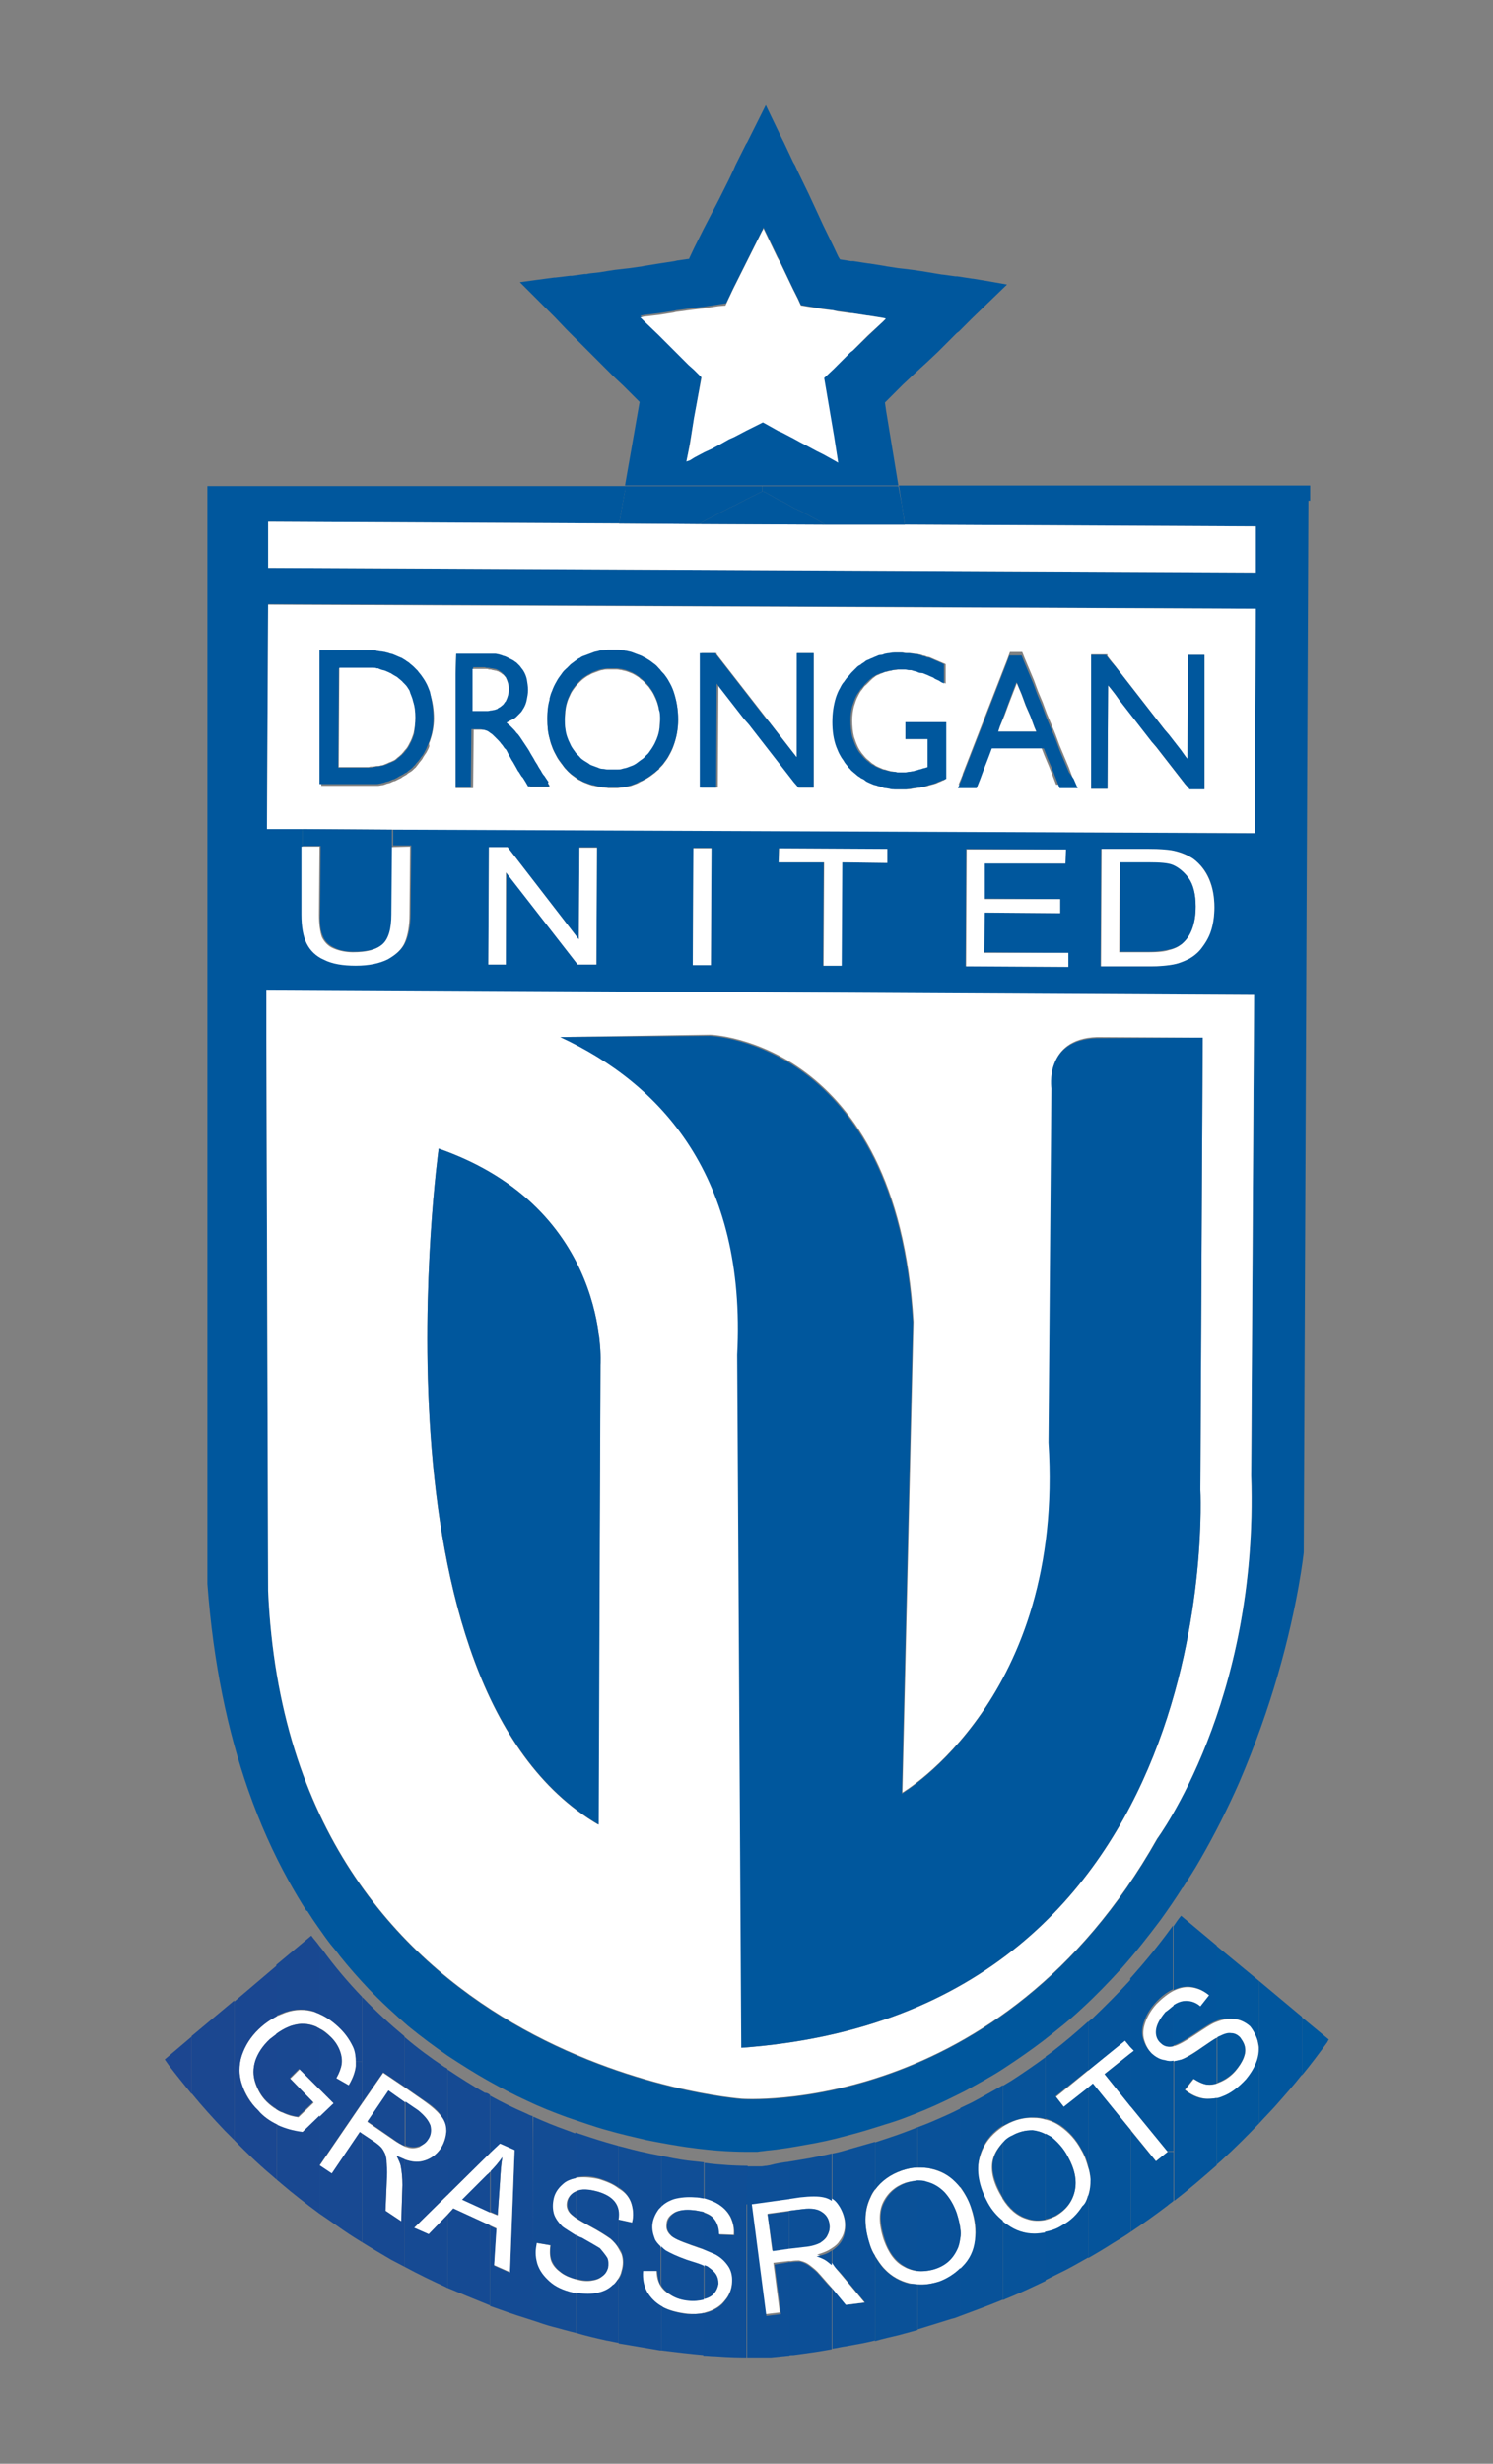 <?xml version="1.0" encoding="utf-8"?>
<!-- Generator: Adobe Illustrator 26.0.3, SVG Export Plug-In . SVG Version: 6.00 Build 0)  -->
<svg version="1.1" id="Layer_1" xmlns="http://www.w3.org/2000/svg" xmlns:xlink="http://www.w3.org/1999/xlink" x="0px" y="0px"
	 viewBox="0 0 255.6 421.7" style="enable-background:new 0 0 255.6 421.7;" xml:space="preserve">
<rect x="0" y="0" width="255.6" height="421.7" fill="#808080" stroke="none"/>
<style type="text/css">
	.st0{fill:#00579D;}
	.st1{fill:#01569D;}
	.st2{fill:#02569C;}
	.st3{fill:#FFFFFF;}
	.st4{fill:#03559C;}
	.st5{fill:#04549B;}
	.st6{fill:#05549B;}
	.st7{fill:#06539A;}
	.st8{fill:#07539A;}
	.st9{fill:#085299;}
	.st10{fill:#095199;}
	.st11{fill:#0A5198;}
	.st12{fill:#0B5098;}
	.st13{fill:#0C4F97;}
	.st14{fill:#0D4F97;}
	.st15{fill:#0F4E96;}
	.st16{fill:#104E96;}
	.st17{fill:#114D95;}
	.st18{fill:#124C95;}
	.st19{fill:#134C94;}
	.st20{fill:#144B94;}
	.st21{fill:#154A93;}
	.st22{fill:#164A93;}
	.st23{fill:#174992;}
	.st24{fill:#184992;}
	.st25{fill:#194891;}
	.st26{fill:#1A4791;}
	.st27{fill:#1B4790;}
	.st28{fill:#1C4690;}
</style>
<g>
	<g id="XMLID_00000026148245987524055490000000879947716061231527_">
		<g>
			<path class="st0" d="M227.5,349.1c-0.1,0.1-0.2,0.3-0.3,0.5c-1.4,1.9-2.8,3.8-4.3,5.6v-9.9L227.5,349.1z"/>
			<path class="st0" d="M224,85.7l-0.8,180c0,0-0.9,8.8-4.5,21.2c-1.6,5.5-3.8,11.8-6.6,18.3c-1.9,4.3-4.1,8.7-6.7,13.2
				c-0.9,1.6-1.9,3.1-2.9,4.7l-1.1-1l-1.2,1.9c-1,1.5-1.9,2.8-2.7,4c-2.1,2.8-4.3,5.6-6.6,8.1c-2.1,2.3-4.3,4.6-6.6,6.7
				c-2.1,1.9-4.3,3.8-6.6,5.5c-2.1,1.6-4.4,3.2-6.6,4.6c-2.1,1.3-4.3,2.6-6.6,3.8c-2.2,1.1-4.4,2.2-6.6,3.1
				c-2.2,0.9-4.4,1.7-6.6,2.5c-2.2,0.7-4.4,1.4-6.6,2c-2.1,0.5-4.3,1-6.6,1.5c-2.1,0.4-4.3,0.7-6.6,1l-0.6,0.1
				c-0.2,0-0.5,0.1-0.7,0.1l-2.2,0c0,0-1.1,0-2.9-0.1c-1.4-0.1-3.7-0.3-6.6-0.7c-2.2-0.3-4.4-0.7-6.7-1.2c-2.2-0.5-4.5-1-6.7-1.7
				c-2.2-0.6-4.4-1.4-6.7-2.2c-2.3-0.9-4.5-1.8-6.7-2.7c-2.2-1-4.5-2.1-6.7-3.4c-2.3-1.3-4.5-2.6-6.7-4.1c-2.3-1.6-4.6-3.3-6.7-5
				c-2.3-1.9-4.5-4-6.7-6.2c-2.4-2.5-4.6-5.1-6.7-7.9c-0.9-1.2-1.9-2.6-2.9-4.1l-1.2-1.9l-1.6,1.3c-1.1-1.7-2.1-3.4-3.1-5.2
				c-2.6-4.7-4.9-9.8-6.9-15.5c-3.5-10-6-21.7-7-35.3c0,0,0-0.1,0-0.1v0v-1V83.2h0.8H41h6.8h6.8h6.8h6.8h6.8h6.8h6.8h6.8h6.8h5.1
				L107,84l-0.4,2.2l-0.6,3.4l-60.1-0.3l0,7.9L215,98l0-7.9l-60.1-0.3l-0.1-0.8l-0.4-2.6l-0.5-3.2l0-0.1h2.4h6.8h6.8h6.8h6.8h6.8
				h6.8h6.8h6.8h6.8h6.8h0V84V85.7z M214.8,142.6l0.2-38.4l-169.1-0.8l-0.2,38.4l6.1,0l0,2.9l0,11.6c0,2.1,0.3,3.8,0.9,5
				s1.6,2.2,3,2.8c1.4,0.7,3.2,1,5.4,1c2.3,0,4.1-0.4,5.5-1.1c1.4-0.7,2.4-1.7,2.9-2.9c0.5-1.2,0.8-2.8,0.8-4.8l0.1-11.6l-3.1,0
				l0-2.9L214.8,142.6z M214.2,252.6l0.5-82.3l-169.1-0.8v0.5l0,4.8l0,3.3l0.3,94.3c3.6,81.3,81.1,86.9,81.1,86.9
				c0,0,44.2,3.2,71.1-44.5C198.1,314.6,215.5,291.4,214.2,252.6z M207.9,155.2c0-1.8-0.3-3.4-0.9-4.8c-0.6-1.4-1.5-2.5-2.8-3.4
				c-0.9-0.7-2.1-1.2-3.4-1.4c-1-0.2-2.4-0.3-4.2-0.3l-8.1,0l-0.1,20.1l8.5,0c1.4,0,2.7-0.1,3.8-0.3c1.1-0.2,2-0.6,2.8-1
				c0.8-0.4,1.5-1,2.1-1.8c0.7-0.8,1.2-1.7,1.6-2.9C207.7,158.1,207.9,156.8,207.9,155.2z M182.9,165.5l0-2.4l-14.4-0.1l0-6.8
				l13,0.1l0-2.4l-13-0.1l0-6.1l13.9,0.1l0-2.4l-17-0.1l-0.1,20.1L182.9,165.5z M151.9,147.7l0-2.4l-18.6-0.1l0,2.4l7.7,0l-0.1,17.7
				l3.1,0l0.1-17.7L151.9,147.7z M121.7,165.2l0.1-20.1l-3.1,0l-0.1,20.1L121.7,165.2z M102.1,165.1l0.1-20.1l-3,0l-0.1,15.8
				L86.9,145l-3.2,0l-0.1,20.1l3,0l0.1-15.8l12.2,15.8L102.1,165.1z"/>
			<path class="st1" d="M222.9,345.2v9.9c-1.5,1.9-3.1,3.7-4.6,5.4c-0.9,1-1.8,1.9-2.7,2.9v-12.7v-11.6L222.9,345.2z"/>
			<path class="st2" d="M215.6,350.7v12.7c-2.1,2.2-4.2,4.3-6.4,6.3c-0.3,0.3-0.6,0.5-0.9,0.8v-11.5c0.5-0.1,0.9-0.2,1.4-0.5
				c1.2-0.5,2.3-1.5,3.5-2.7c0.9-1,1.6-2.1,1.9-3.3c0.2-0.7,0.3-1.3,0.3-1.9H215.6z"/>
			<path class="st2" d="M215.6,339.1v11.6h-0.1c0-0.5-0.1-0.9-0.2-1.4c-0.3-1-0.8-1.9-1.6-2.6c-0.8-0.7-1.6-1.1-2.6-1.2
				c-0.9-0.1-1.8,0-2.9,0.4V333L215.6,339.1z"/>
			<path class="st3" d="M215.3,349.3c0.1,0.5,0.2,0.9,0.2,1.4c0,0.6-0.1,1.3-0.3,1.9c-0.4,1.2-1,2.2-1.9,3.3
				c-1.2,1.3-2.4,2.2-3.5,2.7c-0.5,0.2-0.9,0.4-1.4,0.5c-0.7,0.1-1.4,0.2-2.2,0.1c-1.2-0.2-2.3-0.7-3.3-1.5l1.5-1.9
				c0.8,0.6,1.6,0.9,2.3,1c0.5,0.1,1.1,0,1.7-0.2c0.2-0.1,0.5-0.2,0.7-0.3c0.9-0.4,1.7-1,2.4-1.8c0.6-0.7,1.1-1.5,1.4-2.2
				c0.3-0.8,0.4-1.4,0.2-2c-0.1-0.6-0.4-1.1-0.9-1.5c-0.4-0.4-1-0.6-1.5-0.7c-0.6,0-1.2,0.1-2,0.5c-0.1,0.1-0.2,0.1-0.4,0.2
				c-0.6,0.3-1.4,0.9-2.6,1.7c-1.5,1-2.6,1.7-3.4,2c-0.5,0.2-0.9,0.3-1.3,0.3c-0.5,0.1-1,0.1-1.4,0c-0.8-0.1-1.6-0.5-2.2-1.1
				c-0.7-0.6-1.2-1.5-1.5-2.5s-0.2-2,0.2-3.1c0.4-1.1,1-2.1,1.9-3.1c1-1,2-1.8,3-2.3c0,0,0,0,0,0c1.1-0.5,2.1-0.7,3.2-0.5
				c1.1,0.2,2,0.6,2.9,1.4l-1.5,1.9c-1-0.7-2-1-2.9-0.9c-0.6,0.1-1.1,0.3-1.7,0.7c-0.4,0.3-0.9,0.7-1.3,1.1c-1,1.1-1.6,2.2-1.6,3.1
				c-0.1,0.9,0.2,1.6,0.8,2.2c0.5,0.5,1.1,0.7,1.8,0.6c0.1,0,0.2-0.1,0.4-0.1c0.7-0.2,1.8-0.8,3.3-1.8c1.8-1.2,3-2,3.8-2.3
				c0.1,0,0.2-0.1,0.3-0.1c1-0.4,2-0.5,2.9-0.4c0.9,0.1,1.8,0.5,2.6,1.2C214.5,347.4,215,348.3,215.3,349.3z"/>
			<polygon class="st3" points="215,90.1 215,98 45.9,97.2 45.9,89.3 106,89.6 119.7,89.7 141.3,89.8 154.9,89.8 			"/>
			<path class="st3" d="M215,104.2l-0.2,38.4L67.1,142l-15.3-0.1l-6.1,0l0.2-38.4L215,104.2z M206.2,135.1v-22.9v-0.1h-0.7h-0.7
				h-0.7h-0.7v0.1h0l-0.1,17.8l-0.4-0.6l-0.7-0.9l-0.7-0.9l-0.7-0.9l-0.7-0.9l-0.7-0.9l-0.7-0.9l-0.7-0.9l-0.7-0.9l-0.7-0.9
				l-0.7-0.9l-0.7-0.9l-0.7-0.9l-0.7-0.9l-0.7-0.9l-0.7-0.9l-0.7-0.9l-0.7-0.9l-0.7-0.9l-0.7-0.9V112h-0.7H188h-0.7h-0.4h-0.1V135
				l0.7,0h0.7h0.7l0.7,0l0.1-17.7l0.5,0.6l0.7,0.9l0.7,0.9l0.7,0.9l0.7,0.9l0.7,0.9l0.7,0.9l0.7,0.9l0.7,0.9l0.7,0.9l0.7,0.9
				l0.7,0.9l0.7,0.9l0.7,0.9l0.7,0.9l0.7,0.9l0.7,0.9l0.7,0.9l0.7,0.9l0.7,0.8h0.1v0h0.7h0.7h0.7h0.4L206.2,135.1L206.2,135.1z
				 M184.4,134.9l-0.7-1.6l-0.7-1.9l-0.8-1.9l-0.8-1.9l-0.7-1.9L180,124l-0.8-1.9l-0.7-1.9l-0.8-1.9l-0.7-1.9l-0.8-1.9l-0.8-1.9
				l-0.4-1h-0.4v0h-0.7h-0.7h-0.3l-0.4,1.1l-0.7,1.8l-0.7,1.8l-0.7,1.8l-0.7,1.8l-0.7,1.8l-0.7,1.8l-0.7,1.8l-0.7,1.8l-0.7,1.8
				l-0.7,1.8l-0.7,1.8l0,0.1l-0.7,1.7h0.7h0l0.7,0h0.7h0.7h0.1l0.6-1.5l0.7-1.9l0.7-1.8l0.6-1.6h0.1h0.7h0.7l0.7,0h0.7h0.7l0.7,0
				h0.7h0.7l0.7,0h0.7h0.7l0.7,0h0l0.7,1.8l0.8,1.9l0.7,1.8l0.5,1.3h0.2v0h0.7h0.7h0.7L184.4,134.9L184.4,134.9z M161.9,133.3l0-9.7
				h-0.7l-0.7,0H160h-0.7l-0.7,0h-0.7h-0.7l-0.7,0h-0.7h-0.7H155l0,2.9h0.2h0.7h0.7l0.7,0h0.7h0.7h0.4l0,4.8l-0.3,0.1c0,0,0,0,0,0
				c-0.2,0.1-0.5,0.1-0.7,0.2c-0.2,0.1-0.5,0.1-0.7,0.2c-0.2,0.1-0.5,0.1-0.7,0.2c-0.2,0.1-0.5,0.1-0.7,0.1c-0.2,0-0.5,0.1-0.7,0.1
				c-0.2,0-0.5,0-0.7,0c-0.1,0-0.1,0-0.2,0c-0.2,0-0.3,0-0.5,0c-0.2,0-0.4,0-0.7-0.1c-0.2,0-0.5-0.1-0.7-0.1
				c-0.2-0.1-0.5-0.1-0.7-0.2c-0.2-0.1-0.5-0.1-0.7-0.2c-0.2-0.1-0.5-0.2-0.7-0.3c-0.2-0.1-0.5-0.2-0.7-0.4
				c-0.2-0.1-0.5-0.3-0.7-0.5c-0.2-0.2-0.5-0.4-0.7-0.6c0,0-0.1-0.1-0.1-0.1c-0.2-0.2-0.4-0.5-0.6-0.7c-0.3-0.4-0.5-0.7-0.7-1.1
				c-0.3-0.6-0.5-1.2-0.7-1.8c-0.2-0.8-0.3-1.8-0.3-2.8c0-0.8,0.1-1.6,0.3-2.4c0.2-0.6,0.4-1.3,0.7-1.8c0.2-0.4,0.4-0.8,0.7-1.1
				c0.2-0.3,0.4-0.6,0.7-0.8c0,0,0.1-0.1,0.1-0.1c0.2-0.2,0.4-0.4,0.6-0.6c0.2-0.2,0.4-0.4,0.7-0.6c0.2-0.2,0.4-0.3,0.7-0.4
				c0.2-0.1,0.4-0.2,0.7-0.3c0.2-0.1,0.4-0.2,0.7-0.2c0.2-0.1,0.4-0.1,0.7-0.2c0.2-0.1,0.4-0.1,0.7-0.1s0.4-0.1,0.7-0.1
				c0.1,0,0.3,0,0.4,0c0.1,0,0.2,0,0.2,0c0.2,0,0.5,0,0.7,0c0.2,0,0.5,0.1,0.7,0.1c0.2,0,0.4,0.1,0.7,0.1c0.2,0,0.4,0.1,0.7,0.2
				c0.2,0.1,0.4,0.1,0.7,0.2s0.4,0.2,0.7,0.2c0.2,0.1,0.5,0.2,0.7,0.3c0.2,0.1,0.5,0.2,0.7,0.3c0.2,0.1,0.4,0.2,0.7,0.4
				s0.4,0.3,0.7,0.4c0.1,0.1,0.2,0.1,0.4,0.2l0-3.3c-0.1-0.1-0.2-0.1-0.4-0.2c-0.2-0.1-0.5-0.2-0.7-0.3c-0.2-0.1-0.5-0.2-0.7-0.3
				c-0.2-0.1-0.5-0.2-0.7-0.3c-0.2-0.1-0.5-0.2-0.7-0.2c-0.2-0.1-0.5-0.2-0.7-0.2c-0.1,0-0.1-0.1-0.2-0.1c-0.1,0-0.3-0.1-0.5-0.1
				c-0.2-0.1-0.4-0.1-0.7-0.1c-0.2,0-0.4-0.1-0.7-0.1c-0.2,0-0.4,0-0.7,0c-0.2,0-0.4-0.1-0.7-0.1c-0.1,0-0.1,0-0.1,0h0h0h0h0h0h0
				c-0.2,0-0.3,0-0.5,0c-0.2,0-0.5,0-0.7,0c-0.2,0-0.4,0.1-0.7,0.1c-0.2,0-0.4,0.1-0.7,0.1c-0.2,0.1-0.4,0.1-0.7,0.2
				s-0.4,0.1-0.7,0.2c-0.2,0.1-0.5,0.2-0.7,0.3c-0.2,0.1-0.5,0.2-0.7,0.3c-0.2,0.1-0.4,0.3-0.7,0.4c-0.2,0.1-0.4,0.3-0.7,0.5
				c-0.2,0.2-0.5,0.3-0.7,0.5c-0.2,0.2-0.4,0.4-0.7,0.7c0,0-0.1,0.1-0.1,0.1c-0.2,0.2-0.4,0.4-0.6,0.7c-0.2,0.3-0.5,0.6-0.7,0.9
				c-0.2,0.4-0.5,0.8-0.7,1.1c-0.3,0.5-0.5,1.1-0.7,1.6c-0.4,1.3-0.6,2.7-0.6,4.2c0,0,0,0,0,0c0,1.6,0.2,3,0.7,4.3
				c0.2,0.5,0.4,1,0.7,1.5c0.2,0.4,0.4,0.8,0.7,1.1c0.2,0.3,0.4,0.6,0.7,0.9c0.1,0.1,0.2,0.2,0.3,0.3c0.1,0.1,0.3,0.3,0.4,0.4
				c0.2,0.2,0.4,0.4,0.7,0.6c0.2,0.2,0.4,0.4,0.7,0.5c0.2,0.1,0.4,0.3,0.7,0.4s0.5,0.2,0.7,0.4c0.2,0.1,0.4,0.2,0.7,0.3
				c0.2,0.1,0.4,0.2,0.7,0.2c0.2,0.1,0.4,0.1,0.7,0.2c0.2,0.1,0.4,0.1,0.7,0.2c0.2,0,0.5,0.1,0.7,0.1c0.2,0,0.4,0.1,0.7,0.1
				c0.2,0,0.4,0,0.7,0c0.1,0,0.2,0,0.4,0c0.1,0,0.2,0,0.3,0c0.2,0,0.4,0,0.7,0c0.2,0,0.4,0,0.7-0.1c0.2,0,0.4-0.1,0.7-0.1
				c0.2,0,0.5-0.1,0.7-0.1c0.2-0.1,0.5-0.1,0.7-0.1c0.2-0.1,0.5-0.1,0.7-0.2c0.2-0.1,0.4-0.1,0.7-0.2s0.4-0.1,0.7-0.2
				c0.2-0.1,0.4-0.2,0.7-0.3c0.2-0.1,0.4-0.2,0.7-0.3C161.6,133.4,161.8,133.4,161.9,133.3z M139.3,134.8v-22.9v-0.1h-0.7h-0.7h-0.7
				h-0.7v0.1h0l-0.1,17.8l-0.4-0.6l-0.7-0.9l-0.7-0.9l-0.7-0.9l-0.7-0.9l-0.7-0.9l-0.7-0.9l-0.7-0.9l-0.7-0.9l-0.7-0.9l-0.7-0.9
				l-0.7-0.9l-0.7-0.9l-0.7-0.9l-0.7-0.9l-0.7-0.9l-0.7-0.9l-0.7-0.9l-0.7-0.9l-0.7-0.9v-0.2h-0.7h-0.7h-0.7h-0.4h-0.1v22.9v0v0.1
				h0.7h0.7h0.7h0.7v-0.1h0l0.1-17.6l0.5,0.6l0.7,0.9l0.7,0.9l0.7,0.9l0.7,0.9l0.7,0.9l0.7,0.9l0.7,0.9l0.7,0.9l0.7,0.9l0.7,0.9
				l0.7,0.9l0.7,0.9l0.7,0.9l0.7,0.9l0.7,0.9l0.7,0.9l0.7,0.9l0.7,0.9l0.7,0.9h0v0h0.7h0.7h0.7h0.4L139.3,134.8L139.3,134.8z
				 M116.1,123.2C116.1,123.2,116.1,123.2,116.1,123.2c0-0.1,0-0.1,0-0.1c0-1.7-0.3-3.3-0.8-4.7c-0.2-0.6-0.5-1.1-0.8-1.7
				c-0.2-0.4-0.5-0.8-0.8-1.2c-0.2-0.3-0.5-0.6-0.7-0.8c0,0-0.1-0.1-0.1-0.1c-0.3-0.3-0.5-0.5-0.8-0.8c-0.3-0.2-0.5-0.4-0.8-0.6
				c-0.3-0.2-0.5-0.3-0.8-0.5c-0.3-0.2-0.5-0.3-0.8-0.4c-0.3-0.1-0.5-0.2-0.8-0.3c-0.3-0.1-0.5-0.2-0.8-0.3
				c-0.3-0.1-0.5-0.1-0.8-0.2c-0.3-0.1-0.5-0.1-0.8-0.1c-0.3,0-0.5-0.1-0.8-0.1c-0.2,0-0.5,0-0.7,0c0,0,0,0-0.1,0h0
				c-0.3,0-0.5,0-0.8,0c-0.3,0-0.5,0.1-0.8,0.1c-0.3,0-0.5,0.1-0.8,0.1c-0.3,0.1-0.5,0.1-0.8,0.2c-0.3,0.1-0.5,0.2-0.8,0.3
				c-0.3,0.1-0.5,0.2-0.8,0.3c-0.3,0.1-0.5,0.3-0.8,0.4c-0.3,0.2-0.5,0.3-0.8,0.5c-0.3,0.2-0.5,0.4-0.8,0.6
				c-0.2,0.2-0.5,0.5-0.7,0.7c0,0,0,0.1-0.1,0.1c-0.3,0.3-0.6,0.6-0.8,0.9c-0.3,0.4-0.6,0.8-0.8,1.2c-0.3,0.5-0.6,1.1-0.8,1.7
				c-0.1,0.4-0.3,0.8-0.4,1.2c0,0.1,0,0.1,0,0.2c-0.2,1-0.4,2-0.4,3.1c0,0,0,0.1,0,0.1c0,0.1,0,0.1,0,0.2c0,1.2,0.1,2.2,0.4,3.3
				c0.1,0.5,0.3,0.9,0.4,1.3c0.2,0.6,0.5,1.1,0.8,1.7c0.2,0.4,0.5,0.8,0.8,1.2c0.2,0.2,0.4,0.5,0.6,0.8c0.1,0.1,0.1,0.1,0.2,0.2
				c0.3,0.3,0.5,0.5,0.8,0.8c0.3,0.2,0.5,0.4,0.8,0.6c0.3,0.2,0.5,0.4,0.8,0.5c0.3,0.1,0.5,0.3,0.8,0.4c0.3,0.1,0.5,0.2,0.8,0.3
				c0.3,0.1,0.5,0.2,0.8,0.2c0.3,0.1,0.5,0.1,0.8,0.2c0.3,0,0.5,0.1,0.8,0.1c0.3,0,0.5,0,0.8,0.1c0.2,0,0.3,0,0.4,0
				c0.1,0,0.2,0,0.4,0c0.3,0,0.5,0,0.8,0c0.3,0,0.5-0.1,0.8-0.1c0.3,0,0.5-0.1,0.8-0.1c0.3-0.1,0.5-0.1,0.8-0.2
				c0.3-0.1,0.5-0.2,0.8-0.3c0.3-0.1,0.5-0.2,0.8-0.4c0.3-0.1,0.5-0.3,0.8-0.4c0.3-0.2,0.5-0.3,0.8-0.5c0.3-0.2,0.5-0.4,0.8-0.6
				c0.2-0.2,0.4-0.4,0.7-0.6c0.1-0.1,0.1-0.1,0.1-0.2c0.3-0.3,0.6-0.6,0.8-0.9c0.3-0.4,0.6-0.8,0.8-1.2c0.3-0.5,0.6-1.1,0.8-1.7
				C115.8,126.3,116.1,124.8,116.1,123.2z M94.1,134.5l-0.3-0.5l-0.1-0.1l-0.1-0.1l-0.6-0.9l0,0c-0.2-0.3-0.4-0.6-0.6-0.9
				c-0.2-0.3-0.4-0.6-0.6-1c-0.2-0.3-0.4-0.6-0.6-1c0,0,0,0,0,0c-0.2-0.4-0.4-0.7-0.6-1c-0.2-0.4-0.4-0.7-0.6-1
				c-0.2-0.3-0.4-0.7-0.6-0.9c-0.2-0.3-0.4-0.6-0.6-0.9c-0.1-0.2-0.2-0.3-0.3-0.4c-0.1-0.1-0.2-0.2-0.3-0.3
				c-0.2-0.2-0.4-0.5-0.6-0.7c-0.2-0.2-0.4-0.4-0.6-0.6c-0.2-0.2-0.3-0.3-0.5-0.4c0.2-0.1,0.3-0.2,0.5-0.3c0.2-0.1,0.4-0.2,0.6-0.3
				c0.2-0.1,0.4-0.3,0.6-0.4c0.2-0.2,0.4-0.4,0.6-0.6c0.1-0.2,0.3-0.3,0.4-0.5c0.1-0.1,0.1-0.2,0.2-0.3c0.3-0.5,0.4-1,0.6-1.6
				c0.1-0.5,0.2-1,0.2-1.6c0-0.7-0.1-1.3-0.2-1.8c-0.1-0.6-0.3-1.1-0.6-1.5c-0.2-0.3-0.4-0.6-0.6-0.8c-0.1-0.2-0.3-0.3-0.5-0.5
				c0,0-0.1-0.1-0.1-0.1c-0.2-0.2-0.4-0.3-0.6-0.4c-0.2-0.1-0.4-0.2-0.6-0.3c-0.2-0.1-0.4-0.2-0.6-0.3c-0.2-0.1-0.4-0.2-0.6-0.2
				c-0.2-0.1-0.4-0.1-0.6-0.2c-0.2,0-0.4-0.1-0.6-0.1c-0.2,0-0.4,0-0.6,0c-0.2,0-0.4,0-0.6,0c-0.1,0-0.2,0-0.3,0H83h-0.6h-0.6h-0.6
				l-0.6,0h-0.6h-0.6H79l-0.6,0h-0.3l0,3.5l-0.1-3.5v22.9v0h0.6l0.6,0h0.6h0.6h0.6H81l0.1-10l0.3,0h0.4c0.1,0,0.1,0,0.2,0
				c0.2,0,0.4,0,0.6,0c0.2,0,0.4,0,0.6,0.1c0.2,0,0.4,0.1,0.6,0.2c0.1,0,0.1,0.1,0.2,0.1c0.1,0.1,0.2,0.2,0.4,0.3
				c0.2,0.2,0.4,0.3,0.6,0.5c0.1,0.1,0.3,0.3,0.4,0.4c0.1,0.1,0.1,0.1,0.2,0.2c0.2,0.2,0.4,0.4,0.6,0.7c0.2,0.2,0.4,0.5,0.6,0.8
				c0.1,0.2,0.2,0.3,0.4,0.5l0.2,0.4l0.6,1.1l0.2,0.3l0.4,0.7l0.5,0.9l0.1,0.1l0.5,0.8c0,0.1,0.1,0.1,0.1,0.1c0,0.1,0.1,0.1,0.1,0.1
				l0.5,0.8l0.4,0.7h0.2v0h0.6h0.6h0.6H93h0.6h0.1h0.1L94.1,134.5L94.1,134.5z M73.6,126.9c0.4-1.2,0.7-2.5,0.7-3.9
				c0-1.5-0.2-2.9-0.7-4.3c-0.2-0.6-0.4-1.1-0.7-1.6c0,0,0,0,0,0c-0.2-0.4-0.4-0.8-0.7-1.1c-0.2-0.3-0.4-0.6-0.7-0.9
				c-0.2-0.3-0.5-0.5-0.7-0.7c-0.2-0.2-0.4-0.4-0.7-0.6c-0.2-0.2-0.5-0.3-0.7-0.5c-0.2-0.1-0.3-0.2-0.5-0.3c-0.1,0-0.2-0.1-0.2-0.1
				c-0.2-0.1-0.5-0.2-0.7-0.3c-0.2-0.1-0.4-0.2-0.7-0.3c-0.2-0.1-0.5-0.1-0.7-0.2c-0.2-0.1-0.4-0.1-0.7-0.2c-0.2,0-0.5-0.1-0.7-0.1
				c-0.2,0-0.5-0.1-0.7-0.1c-0.2,0-0.5-0.1-0.7-0.1c-0.2,0-0.5,0-0.7,0c-0.2,0-0.5,0-0.7,0c-0.1,0-0.2,0-0.3,0h-0.4l-0.7,0h-0.7
				h-0.7l-0.7,0h-0.7h-0.7h-0.7l-0.7,0h-0.7h-0.4H55v22.9v0l0.7,0h0h0.7H57l0.7,0h0.7h0.7l0.7,0h0.7h0.7h0.4c0.1,0,0.2,0,0.3,0
				c0.2,0,0.5,0,0.7,0c0.2,0,0.5,0,0.7,0c0.2,0,0.5,0,0.7,0c0.3,0,0.5,0,0.7,0c0.3,0,0.5-0.1,0.7-0.1c0,0,0,0,0,0
				c0.2,0,0.4-0.1,0.7-0.2c0.2-0.1,0.4-0.1,0.7-0.2c0.2-0.1,0.4-0.2,0.7-0.3c0,0,0.1,0,0.1,0c0.2-0.1,0.4-0.2,0.6-0.3
				c0.2-0.1,0.5-0.2,0.7-0.4c0.2-0.1,0.5-0.3,0.7-0.4c0.2-0.2,0.5-0.4,0.7-0.5s0.5-0.4,0.7-0.6c0.1-0.1,0.2-0.1,0.2-0.2
				c0.2-0.2,0.3-0.4,0.4-0.5c0.2-0.3,0.5-0.6,0.7-0.9c0.2-0.4,0.5-0.8,0.7-1.1c0.2-0.4,0.4-0.7,0.5-1.1
				C73.4,127.2,73.5,127.1,73.6,126.9z"/>
			<path class="st3" d="M214.7,170.3l-0.5,82.3c1.3,38.8-16.1,62.1-16.1,62.1c-26.9,47.7-71.1,44.5-71.1,44.5
				c0,0-77.5-5.6-81.1-86.9L45.6,178l0-3.3l0-4.8v-0.5L214.7,170.3z M205.5,255l0.4-77.4l-18.1-0.1c-9,0.3-7.7,8.6-7.7,8.6
				l-0.5,60.6c2.8,43.7-25.1,60.1-25.1,60.1l1.9-80.6c-2.8-48.2-34.8-49.1-34.8-49.1L96,177.5c17.2,8,31.9,23.7,30.3,54.4l0.7,118.6
				C210.3,344.4,205.5,255,205.5,255z M102.8,233.6c0,0,1.8-26.7-27.7-37c0,0-12.8,92.2,27.3,115.7L102.8,233.6z"/>
			<path class="st2" d="M213.1,350.2c0.1,0.6,0.1,1.3-0.2,2c-0.3,0.8-0.8,1.5-1.4,2.2c-0.7,0.8-1.6,1.4-2.4,1.8
				c-0.2,0.1-0.5,0.2-0.7,0.3v-7.8c0.2-0.1,0.3-0.2,0.4-0.2c0.8-0.4,1.4-0.6,2-0.5c0.6,0,1.1,0.3,1.5,0.7
				C212.6,349.1,212.9,349.6,213.1,350.2z"/>
			<path class="st4" d="M208.3,359.1v11.5c-2.4,2.1-4.8,4.2-7.3,6.1v-8.4v-15.5c0.4-0.1,0.9-0.2,1.3-0.3c0.8-0.3,1.9-0.9,3.4-2
				c1.2-0.8,2-1.4,2.6-1.7v7.8c-0.6,0.2-1.1,0.2-1.7,0.2c-0.7-0.1-1.5-0.5-2.3-1l-1.5,1.9c1,0.8,2.1,1.4,3.3,1.5
				C206.8,359.3,207.6,359.2,208.3,359.1z"/>
			<path class="st4" d="M208.3,333v12.9c-0.1,0-0.2,0.1-0.3,0.1c-0.8,0.3-2,1.1-3.8,2.3c-1.5,1-2.6,1.6-3.3,1.8v-6.9
				c0.6-0.4,1.1-0.6,1.7-0.7c1-0.1,2,0.1,2.9,0.9l1.5-1.9c-0.9-0.7-1.8-1.2-2.9-1.4c-1.1-0.2-2.1,0-3.2,0.5c0,0,0,0,0,0v-10.9
				c0.4-0.6,0.8-1.2,1.3-1.8L208.3,333z"/>
			<path class="st3" d="M207,150.5c0.6,1.4,0.9,3,0.9,4.8c0,1.5-0.2,2.9-0.6,4.1c-0.4,1.2-1,2.1-1.6,2.9c-0.6,0.8-1.4,1.4-2.1,1.8
				c-0.8,0.4-1.7,0.8-2.8,1c-1.1,0.2-2.4,0.3-3.8,0.3l-8.5,0l0.1-20.1l8.1,0c1.8,0,3.2,0.1,4.2,0.3c1.3,0.3,2.5,0.8,3.4,1.4
				C205.5,147.9,206.4,149.1,207,150.5z M204.7,155.2c0-2.1-0.4-3.7-1.2-4.8c-0.8-1.1-1.8-1.9-2.9-2.3c-0.8-0.3-2.2-0.4-4-0.4
				l-4.9,0l-0.1,15.3l5,0c1.6,0,2.8-0.1,3.6-0.4c0.9-0.2,1.6-0.6,2.1-1c0.7-0.6,1.3-1.5,1.7-2.5C204.5,158,204.7,156.7,204.7,155.2z
				"/>
			<polygon class="st0" points="206.2,112.1 206.2,135.1 206.1,135.1 205.7,135.1 205,135.1 204.3,135.1 203.6,135.1 203.6,135 
				203.6,135 202.9,134.2 202.2,133.3 201.5,132.4 200.8,131.5 200.1,130.6 199.4,129.7 198.7,128.8 198,127.9 197.2,127 
				196.5,126.1 195.8,125.2 195.1,124.3 194.4,123.4 193.7,122.5 193,121.6 192.3,120.7 191.6,119.8 190.9,118.8 190.2,117.9 
				189.7,117.3 189.6,135 188.9,135 188.2,135 187.5,135 186.8,135 186.8,112.1 186.9,112.1 187.3,112.1 188,112.1 188.7,112.1 
				189.4,112.1 189.4,112.2 190.1,113.1 190.9,114 191.6,114.9 192.3,115.8 193,116.7 193.7,117.6 194.4,118.5 195.1,119.4 
				195.8,120.3 196.5,121.2 197.2,122.1 197.9,123 198.6,123.9 199.3,124.8 200.1,125.7 200.8,126.6 201.5,127.5 202.2,128.4 
				202.9,129.4 203.3,129.9 203.4,112.1 203.4,112.1 203.4,112.1 204.1,112.1 204.9,112.1 205.6,112.1 206.2,112.1 			"/>
			<path class="st0" d="M205.9,177.6l-0.4,77.4c0,0,4.8,89.4-78.6,95.5l-0.7-118.6c1.6-30.6-13.1-46.4-30.3-54.4l25.6-0.2
				c0,0,32,0.9,34.8,49.1l-1.9,80.6c0,0,27.9-16.4,25.1-60.1l0.5-60.6c0,0-1.3-8.3,7.7-8.6L205.9,177.6z"/>
			<path class="st0" d="M203.5,150.3c0.8,1.1,1.2,2.8,1.2,4.8c0,1.5-0.2,2.8-0.6,3.9c-0.4,1.1-1,1.9-1.7,2.5c-0.5,0.4-1.2,0.8-2.1,1
				s-2.1,0.4-3.6,0.4l-5,0l0.1-15.3l4.9,0c1.9,0,3.2,0.1,4,0.4C201.7,148.4,202.7,149.2,203.5,150.3z"/>
			<path class="st0" d="M201.4,322l1.1,1c-1.2,1.9-2.5,3.8-3.8,5.6c-2.1,2.8-4.3,5.6-6.7,8.3c-2.1,2.3-4.3,4.6-6.7,6.8
				c-2.1,2-4.4,3.8-6.7,5.6c-2.1,1.6-4.4,3.2-6.7,4.7c-2.1,1.4-4.4,2.6-6.7,3.9c-2.2,1.1-4.4,2.2-6.8,3.2c-2.2,0.9-4.4,1.8-6.8,2.5
				c-2.2,0.7-4.4,1.4-6.8,2c-2.2,0.6-4.4,1.1-6.8,1.5c-2.2,0.4-4.5,0.8-6.8,1c-0.5,0.1-1,0.1-1.5,0.2l-2.3,0c0,0-1.1,0-3.1-0.1
				c-1.7-0.1-4-0.3-6.8-0.7c-2-0.3-4.3-0.7-6.8-1.2c-2.1-0.5-4.4-1-6.8-1.7c-2.2-0.6-4.4-1.4-6.8-2.2c-2.2-0.8-4.5-1.7-6.8-2.8
				c-2.2-1-4.5-2.2-6.8-3.5c-2.3-1.3-4.5-2.7-6.8-4.2c-2.3-1.6-4.6-3.3-6.8-5.1c-2.3-2-4.6-4.1-6.8-6.4c-1.7-1.8-3.3-3.6-4.9-5.6
				c-0.5-0.7-1.1-1.4-1.6-2c-0.7-0.9-1.4-1.9-2.1-2.9c-0.3-0.4-0.6-0.9-0.9-1.3l0,0c-0.4-0.6-0.7-1.1-1.1-1.7l1.6-1.3l1.2,1.9
				c1,1.5,2,2.9,2.9,4.1c2,2.7,4.3,5.4,6.7,7.9c2.1,2.2,4.4,4.3,6.7,6.2c2.1,1.8,4.3,3.5,6.7,5c2.2,1.5,4.4,2.9,6.7,4.1
				c2.2,1.2,4.4,2.4,6.7,3.4c2.1,1,4.4,1.9,6.7,2.7c2.2,0.8,4.5,1.5,6.7,2.2c2.2,0.6,4.4,1.2,6.7,1.7c2.2,0.5,4.4,0.9,6.7,1.2
				c2.9,0.4,5.2,0.6,6.6,0.7c1.8,0.1,2.9,0.1,2.9,0.1l2.2,0c0.2,0,0.5-0.1,0.7-0.1l0.6-0.1c2.3-0.3,4.6-0.6,6.6-1
				c2.3-0.4,4.6-0.9,6.6-1.5c2.2-0.6,4.5-1.2,6.6-2c2.2-0.7,4.4-1.6,6.6-2.5s4.4-2,6.6-3.1c2.3-1.2,4.5-2.4,6.6-3.8
				c2.2-1.4,4.5-3,6.6-4.6c2.3-1.7,4.5-3.6,6.6-5.5c2.3-2.1,4.5-4.3,6.6-6.7c2.3-2.6,4.5-5.3,6.6-8.1c0.9-1.2,1.8-2.5,2.7-4
				L201.4,322z"/>
			<path class="st5" d="M200.9,368.3v8.4c-0.3,0.3-0.7,0.5-1,0.8c-2.1,1.6-4.2,3.1-6.3,4.5v-17.3l4.3,5.2l2-1.6H200.9z"/>
			<path class="st5" d="M200.9,352.7v15.5h-1.1l-6.3-7.7v-9.2l0.4-0.4l-0.4-0.6v-11.7c0.1-0.1,0.1-0.1,0.2-0.2
				c2.4-2.7,4.7-5.5,6.8-8.4c0.1-0.1,0.2-0.3,0.3-0.4v10.9c-1.1,0.5-2.1,1.3-3,2.3c-0.9,1-1.5,2-1.9,3.1c-0.4,1.1-0.5,2.1-0.2,3.1
				c0.3,1,0.8,1.8,1.5,2.5c0.7,0.6,1.4,1,2.2,1.1C200,352.8,200.5,352.8,200.9,352.7z"/>
			<path class="st5" d="M200.9,343.3v6.9c-0.1,0-0.2,0.1-0.4,0.1c-0.7,0.1-1.3-0.1-1.8-0.6c-0.6-0.5-0.9-1.3-0.8-2.2
				c0.1-0.9,0.6-1.9,1.6-3.1C200.1,344,200.5,343.6,200.9,343.3z"/>
			<polygon class="st3" points="193.6,360.6 199.9,368.3 197.9,369.9 193.6,364.6 187.1,356.7 186.3,357.3 182.2,360.7 180.8,358.9 
				186.3,354.4 192.6,349.2 193.6,350.5 194.1,351 193.6,351.4 189.1,355 			"/>
			<path class="st6" d="M193.6,364.6V382c-1,0.7-2,1.3-3,1.9c-1.4,0.9-2.9,1.8-4.3,2.6v-10.7c0.3-0.9,0.4-1.8,0.4-2.8
				c0-0.7-0.2-1.5-0.4-2.2v-13.5l0.8-0.7L193.6,364.6z"/>
			<polygon class="st6" points="193.6,351.4 193.6,360.6 189.1,355 			"/>
			<path class="st6" d="M193.6,338.8v11.7l-1-1.2l-6.3,5.1v-8.3c0.2-0.2,0.4-0.4,0.6-0.5C189.2,343.4,191.5,341.1,193.6,338.8z"/>
			<path class="st3" d="M186.7,373c0,1-0.1,1.9-0.4,2.8c-0.2,0.7-0.5,1.3-0.9,2c-0.9,1.4-2,2.5-3.5,3.3c-1,0.5-1.9,0.9-2.9,1.1
				c-0.6,0.1-1.3,0.2-1.9,0.2c-1.7-0.1-3.2-0.6-4.6-1.5c-0.3-0.2-0.5-0.4-0.8-0.6c-1-0.9-1.9-1.9-2.6-3.1c-1.6-2.8-2.1-5.4-1.4-7.8
				c0.6-2.3,1.9-4,4-5.4c0.1-0.1,0.3-0.2,0.5-0.3c1.6-0.9,3.2-1.3,4.8-1.2c0.7,0,1.4,0.1,2,0.3c0.9,0.2,1.8,0.6,2.6,1.2
				c1.4,1,2.6,2.3,3.5,4c0.6,1,0.9,2,1.2,3C186.5,371.5,186.6,372.2,186.7,373z M184,375c0.4-1.8,0-3.8-1.2-5.9
				c-0.8-1.4-1.7-2.4-2.7-3.2c-0.4-0.3-0.7-0.5-1.1-0.6c-0.7-0.4-1.5-0.6-2.3-0.6c-1.2-0.1-2.4,0.2-3.5,0.9
				c-0.6,0.3-1.1,0.8-1.6,1.2c-0.7,0.8-1.3,1.6-1.6,2.7c-0.5,1.7-0.1,3.9,1.4,6.4c0.1,0.1,0.2,0.3,0.2,0.4c1.1,1.8,2.5,3,4.1,3.5
				c1.1,0.4,2.2,0.4,3.2,0.2c0.6-0.1,1.2-0.4,1.9-0.7C182.6,378.2,183.6,376.8,184,375z"/>
			<path class="st7" d="M186.3,375.7v10.7c-1.6,0.9-3.3,1.9-5,2.7c-0.8,0.4-1.6,0.8-2.4,1.2v-8.3c1-0.2,2-0.5,2.9-1.1
				c1.5-0.8,2.6-1.9,3.5-3.3C185.9,377.1,186.1,376.4,186.3,375.7z"/>
			<path class="st7" d="M186.3,357.3v13.5c-0.2-1-0.6-2-1.2-3c-0.9-1.7-2.1-3-3.5-4c-0.8-0.5-1.7-0.9-2.6-1.2v-10.6
				c0.4-0.3,0.7-0.5,1.1-0.8c2.1-1.6,4.2-3.4,6.2-5.2v8.3l-5.6,4.5l1.4,1.8L186.3,357.3z"/>
			<path class="st0" d="M183.8,133.3l0.7,1.6h-0.7H183h-0.7h-0.7v0h-0.2l-0.5-1.3l-0.7-1.8l-0.8-1.9l-0.7-1.8h0l-0.7,0h-0.7h-0.7
				l-0.7,0h-0.7h-0.7l-0.7,0h-0.7H172l-0.7,0h-0.7h-0.7h-0.1l-0.6,1.6l-0.7,1.8l-0.7,1.9l-0.6,1.5h-0.1h-0.7h-0.7l-0.7,0h0H164
				l0.7-1.7l0-0.1l0.7-1.8l0.7-1.8l0.7-1.8l0.7-1.8l0.7-1.8l0.7-1.8l0.7-1.8l0.7-1.8l0.7-1.8l0.7-1.8l0.7-1.8l0.4-1.1h0.3h0.7h0.7v0
				h0.4l0.4,1l0.8,1.9l0.8,1.9l0.7,1.9l0.8,1.9l0.7,1.9l0.8,1.9l0.8,1.9l0.7,1.9l0.8,1.9l0.8,1.9L183.8,133.3z M177.4,125.2
				l-0.3-0.7l-0.7-1.9l-0.8-1.9l-0.7-1.9l-0.8-1.9l-0.1-0.1l-0.7,1.8l-0.7,1.9l-0.7,1.9l-0.7,1.9l-0.3,0.9h0.3l0.7,0h0.7h0.7l0.7,0
				h0.7h0.7l0.7,0h0.7C177.1,125.2,177.4,125.2,177.4,125.2z"/>
			<path class="st7" d="M182.8,369.1c1.2,2.2,1.6,4.1,1.2,5.9s-1.5,3.2-3.1,4.1c-0.6,0.4-1.2,0.6-1.9,0.7v-14.6
				c0.4,0.2,0.7,0.4,1.1,0.6C181.1,366.7,182.1,367.7,182.8,369.1z"/>
			<polygon class="st3" points="182.9,163.1 182.9,165.5 165.4,165.4 165.5,145.4 182.5,145.4 182.4,147.8 168.6,147.8 168.6,153.9 
				181.5,153.9 181.5,156.3 168.6,156.2 168.5,163.1 			"/>
			<path class="st8" d="M179,382.1v8.3c-2.3,1.1-4.6,2.2-6.9,3.1c-0.1,0.1-0.3,0.1-0.4,0.2v-13.5c0.2,0.2,0.5,0.4,0.8,0.6
				c1.4,1,2.9,1.5,4.6,1.5C177.7,382.3,178.4,382.2,179,382.1z"/>
			<path class="st8" d="M179,365.3v14.6c-1.1,0.2-2.1,0.2-3.2-0.2c-1.6-0.5-3-1.7-4.1-3.5v-9.5c0.4-0.5,0.9-0.9,1.6-1.2
				c1.1-0.6,2.3-0.9,3.5-0.9C177.5,364.7,178.3,364.9,179,365.3z"/>
			<path class="st8" d="M179,352.1v10.6c-0.6-0.2-1.3-0.3-2-0.3c-1.7,0-3.3,0.4-4.8,1.2c-0.2,0.1-0.3,0.2-0.5,0.3V357
				c0.5-0.3,1-0.6,1.5-0.9C175.2,354.8,177.1,353.5,179,352.1z"/>
			<polygon class="st3" points="177.1,124.5 177.4,125.2 177.1,125.2 176.4,125.2 175.6,125.2 174.9,125.2 174.2,125.2 173.4,125.2 
				172.7,125.2 172,125.2 171.2,125.2 170.9,125.2 171.2,124.3 172,122.4 172.7,120.5 173.4,118.7 174.1,116.9 174.1,117 
				174.9,118.9 175.6,120.8 176.4,122.6 			"/>
			<path class="st0" d="M172.4,48.7l-3,2.9l-3,2.9l-0.1,0.1l-2.1,2.1l-0.4,0.3l-0.3,0.3l-2.2,2.2l-0.7,0.7l-1.8,1.7l-1.2,1.1
				l-1.4,1.3l-1.6,1.5l-0.9,0.9l-2,2l-0.2,0.2l0.2,1.4l2.1,12.8h-4.4h-6.8h-6.8h-5.4h-1.4h-6.8h-6.8h-6.8h-1.6l0.7-4l1.8-10.3
				l-1.9-1.9l-0.9-0.9l-1.7-1.6l-1.3-1.3l-1.2-1.2l-1.8-1.8l-0.8-0.8l-2.2-2.2l-0.3-0.3l-0.4-0.4L95,54.3l-0.1-0.1l-3-3l-2.9-2.9
				l2.9-0.4l3-0.4l0.2,0l2.5-0.3l0.3,0l2.2-0.3l0.3,0l0.5-0.1l1.8-0.2l1.2-0.2l1.3-0.2l1.7-0.2l0.9-0.1l2.1-0.3l0.5-0.1l2.5-0.4h0
				l2.6-0.4l0.4-0.1l2.1-0.3l0-0.1l0.8-1.7l1.7-3.4l1.3-2.5l1.3-2.5l1.7-3.4l0.8-1.7l0.3-0.7l1.8-3.6l0.2-0.3l2.8-5.6l0.4-0.8
				l2.6,5.4l0.5,1l1.6,3.4l0.3,0.5l0.6,1.3l1.7,3.5l1.3,2.8l1.2,2.6l1.8,3.7l0.8,1.7l0.3,0.5l1.9,0.3l0.4,0l2.6,0.4l0.1,0l2.5,0.4
				l0.5,0.1l2,0.3l0.9,0.1l1.6,0.2l1.4,0.2l1.2,0.2l1.8,0.3l0.6,0.1l0.1,0l2.2,0.3l0.3,0l2.6,0.4l0,0l0.1,0l3,0.5L172.4,48.7z
				 M151.6,54.6L151.6,54.6L151.6,54.6l-0.5-0.2l-2.5-0.4l-0.1,0l-2.6-0.4l-0.4-0.1l-2.2-0.3l-0.8-0.1l-1.8-0.3l-1.2-0.2l-1.3-0.2
				l-1.1-0.2l-0.5-1.1l-0.9-1.8l-2.1-4.4l-0.5-1l-2.4-5l-0.1,0.3l0,0l-2.5,5l-0.4,0.8l-2.1,4.2l-0.8,1.7l-0.5,1l-1.2,0.2l-1.3,0.2
				l-1.3,0.2l-1.7,0.2l-0.8,0.1l-2.2,0.3l-0.4,0.1l-2.6,0.4h0l-2.5,0.3l-0.5,0.1l-0.2,0l0.2,0.2l0.5,0.5l2.5,2.5l0,0l2.6,2.5
				l0.4,0.4l2.2,2.1l0.8,0.8l1.3,1.3l-1.2,7l-0.8,4.5l-0.5,2.9l0.5-0.3l0.8-0.4l1.7-0.9l1.3-0.7l1.3-0.7l1.7-0.9l0.8-0.4l2.1-1.1
				l0.4-0.2l2.3-1.2l0.2,0.1l0,0l2.6,1.3l0.4,0.2l2.1,1.1l0.9,0.5l1.7,0.9l1.3,0.7l1.2,0.7l1.8,0.9l0.7,0.4l-0.8-4.5l-1.7-10
				l1.6-1.5l0.8-0.8l2.2-2.1L146,60l2.5-2.4l0.1-0.1l2.5-2.4L151.6,54.6z"/>
			<path class="st9" d="M171.7,380.1v13.5c-2.4,1-4.9,1.9-7.3,2.8v-8.2c0.1-0.1,0.3-0.3,0.4-0.4c1.1-1.2,1.8-2.7,2.1-4.4
				c0.3-1.7,0.1-3.5-0.6-5.4c-0.5-1.4-1.1-2.6-1.9-3.7v-13.5c0.6-0.3,1.3-0.6,1.9-0.9c1.9-1,3.6-2,5.4-3v6.9c-2.1,1.3-3.4,3.1-4,5.4
				c-0.6,2.4-0.1,5,1.4,7.8C169.8,378.3,170.7,379.3,171.7,380.1z"/>
			<path class="st9" d="M171.7,366.7v9.5c-0.1-0.1-0.2-0.3-0.2-0.4c-1.4-2.5-1.9-4.7-1.4-6.4C170.4,368.4,171,367.5,171.7,366.7z"/>
			<path class="st3" d="M166.3,378.1c0.6,1.9,0.8,3.6,0.6,5.4c-0.2,1.7-0.9,3.2-2.1,4.4c-0.1,0.1-0.3,0.3-0.4,0.4
				c-1,1-2.2,1.8-3.6,2.2c-1.2,0.4-2.5,0.6-3.7,0.5c-0.5,0-0.9-0.1-1.4-0.2c-1.6-0.4-3.1-1.2-4.2-2.4c-0.7-0.7-1.2-1.5-1.7-2.3
				c-0.4-0.6-0.6-1.2-0.9-1.9c-1-3-1-5.7,0.1-8c0.2-0.5,0.5-1,0.8-1.4c1.1-1.5,2.6-2.6,4.6-3.3c0.9-0.3,1.8-0.5,2.7-0.5
				c0.8,0,1.5,0,2.3,0.2c1.6,0.4,3.1,1.1,4.2,2.3c0.3,0.3,0.5,0.6,0.8,0.9C165.2,375.5,165.9,376.7,166.3,378.1z M164.4,383.1
				c0.1-0.5,0.1-1.1,0-1.7c-0.1-0.8-0.3-1.6-0.6-2.5c-0.5-1.5-1.2-2.7-2.1-3.6c-0.9-0.9-1.9-1.5-3.1-1.8c-0.5-0.1-1.1-0.2-1.6-0.2
				c-0.6,0-1.3,0.1-2,0.3c-1.7,0.6-3,1.7-3.8,3.3c-0.8,1.6-0.8,3.8,0.1,6.5c0.8,2.2,1.9,3.8,3.5,4.6c0.7,0.4,1.4,0.6,2.1,0.7
				c1,0.1,1.9,0,3-0.3c1.8-0.6,3.1-1.8,3.9-3.4C164.1,384.4,164.3,383.8,164.4,383.1z"/>
			<path class="st9" d="M164.4,381.4c0.1,0.6,0.1,1.2,0,1.7V381.4z"/>
			<path class="st10" d="M164.4,388.2v8.2c-0.5,0.2-1,0.4-1.5,0.5c-1.9,0.6-3.9,1.2-5.8,1.8V391c1.2,0.1,2.4-0.1,3.7-0.5
				C162.1,390,163.4,389.2,164.4,388.2z"/>
			<path class="st10" d="M164.4,381.4v1.7c-0.1,0.7-0.2,1.3-0.5,1.9c-0.8,1.7-2,2.8-3.9,3.4c-1,0.3-2,0.4-3,0.3v-15.5
				c0.5,0,1.1,0,1.6,0.2c1.2,0.3,2.2,0.9,3.1,1.8c0.9,1,1.6,2.2,2.1,3.6C164.1,379.8,164.3,380.6,164.4,381.4z"/>
			<path class="st10" d="M164.4,360.9v13.5c-0.2-0.3-0.5-0.6-0.8-0.9c-1.2-1.2-2.6-2-4.2-2.3c-0.8-0.2-1.5-0.2-2.3-0.2v-6.9
				c0.8-0.3,1.6-0.6,2.3-0.9C161,362.5,162.7,361.8,164.4,360.9z"/>
			<path class="st0" d="M162,123.6l0,9.7c-0.2,0.1-0.4,0.2-0.6,0.2c-0.2,0.1-0.4,0.2-0.7,0.3c-0.2,0.1-0.5,0.2-0.7,0.3
				c-0.2,0.1-0.4,0.1-0.7,0.2s-0.4,0.1-0.7,0.2c-0.2,0.1-0.4,0.1-0.7,0.2c-0.2,0.1-0.4,0.1-0.7,0.1c-0.2,0-0.4,0.1-0.7,0.1
				c-0.2,0-0.4,0.1-0.7,0.1c-0.2,0-0.5,0.1-0.7,0.1c-0.2,0-0.5,0-0.7,0c-0.1,0-0.2,0-0.3,0c-0.1,0-0.2,0-0.4,0c-0.2,0-0.5,0-0.7,0
				c-0.2,0-0.5,0-0.7-0.1c-0.2,0-0.4-0.1-0.7-0.1s-0.4-0.1-0.7-0.2c-0.2-0.1-0.5-0.1-0.7-0.2c-0.2-0.1-0.5-0.1-0.7-0.2
				c-0.2-0.1-0.5-0.2-0.7-0.3c-0.2-0.1-0.5-0.2-0.7-0.4s-0.5-0.3-0.7-0.4c-0.2-0.2-0.5-0.3-0.7-0.5c-0.2-0.2-0.5-0.4-0.7-0.6
				c-0.1-0.1-0.3-0.2-0.4-0.4c-0.1-0.1-0.2-0.2-0.3-0.3c-0.2-0.3-0.5-0.6-0.7-0.9c-0.2-0.4-0.5-0.7-0.7-1.1c-0.3-0.5-0.5-1-0.7-1.5
				c-0.5-1.3-0.7-2.8-0.7-4.3c0,0,0,0,0,0c0-1.5,0.2-2.9,0.6-4.2c0.2-0.6,0.4-1.1,0.7-1.6c0.2-0.4,0.4-0.8,0.7-1.1
				c0.2-0.3,0.4-0.6,0.7-0.9c0.2-0.2,0.4-0.5,0.6-0.7c0,0,0.1-0.1,0.1-0.1c0.2-0.2,0.4-0.4,0.7-0.7c0.2-0.2,0.4-0.4,0.7-0.5
				c0.2-0.2,0.4-0.3,0.7-0.5c0.2-0.2,0.4-0.3,0.7-0.4c0.2-0.1,0.4-0.2,0.7-0.3c0.2-0.1,0.4-0.2,0.7-0.3c0.2-0.1,0.4-0.2,0.7-0.2
				s0.4-0.1,0.7-0.2c0.2,0,0.4-0.1,0.7-0.1c0.2,0,0.4-0.1,0.7-0.1c0.2,0,0.4,0,0.7,0c0.2,0,0.3,0,0.5,0h0h0h0h0h0h0
				c0.1,0,0.1,0,0.1,0c0.2,0,0.4,0,0.7,0.1c0.2,0,0.5,0,0.7,0c0.2,0,0.5,0.1,0.7,0.1c0.2,0,0.5,0.1,0.7,0.1c0.2,0,0.3,0.1,0.5,0.1
				c0.1,0,0.1,0.1,0.2,0.1c0.2,0.1,0.4,0.1,0.7,0.2c0.2,0.1,0.4,0.2,0.7,0.2c0.2,0.1,0.4,0.2,0.7,0.3c0.2,0.1,0.4,0.2,0.7,0.3
				c0.2,0.1,0.4,0.2,0.7,0.3c0.1,0.1,0.2,0.1,0.4,0.2l0,3.3c-0.1-0.1-0.2-0.1-0.4-0.2c-0.2-0.1-0.4-0.3-0.7-0.4
				c-0.2-0.1-0.5-0.2-0.7-0.4c-0.2-0.1-0.5-0.2-0.7-0.3c-0.2-0.1-0.4-0.2-0.7-0.3c-0.2-0.1-0.4-0.2-0.7-0.2s-0.5-0.1-0.7-0.2
				c-0.2-0.1-0.5-0.1-0.7-0.2c-0.2-0.1-0.5-0.1-0.7-0.1c-0.2,0-0.5-0.1-0.7-0.1c-0.2,0-0.4,0-0.7,0c-0.1,0-0.2,0-0.2,0
				c-0.1,0-0.3,0-0.4,0c-0.2,0-0.4,0-0.7,0.1s-0.4,0.1-0.7,0.1c-0.2,0.1-0.5,0.1-0.7,0.2c-0.2,0.1-0.5,0.2-0.7,0.2
				c-0.2,0.1-0.5,0.2-0.7,0.3c-0.2,0.1-0.5,0.3-0.7,0.4c-0.2,0.2-0.4,0.3-0.7,0.6c-0.2,0.2-0.4,0.4-0.6,0.6c0,0-0.1,0.1-0.1,0.1
				c-0.2,0.3-0.5,0.6-0.7,0.8c-0.2,0.4-0.5,0.7-0.7,1.1c-0.3,0.6-0.5,1.2-0.7,1.8c-0.2,0.8-0.3,1.5-0.3,2.4c0,1,0.1,1.9,0.3,2.8
				c0.2,0.6,0.4,1.2,0.7,1.8c0.2,0.4,0.4,0.8,0.7,1.1c0.2,0.2,0.4,0.5,0.6,0.7c0,0,0.1,0.1,0.1,0.1c0.2,0.2,0.4,0.4,0.7,0.6
				c0.2,0.2,0.4,0.4,0.7,0.5c0.2,0.1,0.4,0.3,0.7,0.4c0.2,0.1,0.4,0.2,0.7,0.3c0.2,0.1,0.4,0.2,0.7,0.2c0.2,0.1,0.4,0.1,0.7,0.2
				c0.2,0.1,0.4,0.1,0.7,0.1c0.2,0,0.4,0,0.7,0.1c0.2,0,0.3,0,0.5,0c0.1,0,0.1,0,0.2,0c0.2,0,0.4,0,0.7,0c0.2,0,0.4-0.1,0.7-0.1
				c0.2,0,0.4-0.1,0.7-0.1c0.2-0.1,0.4-0.1,0.7-0.2c0.2-0.1,0.4-0.1,0.7-0.2c0.2-0.1,0.4-0.1,0.7-0.2c0,0,0,0,0,0l0.3-0.1l0-4.8
				h-0.4h-0.7h-0.7l-0.7,0h-0.7h-0.7H155l0-2.9h0.2h0.7h0.7l0.7,0h0.7h0.7l0.7,0h0.7h0.7l0.7,0L162,123.6L162,123.6z"/>
			<path class="st11" d="M157.1,391v7.8c-1.1,0.3-2.2,0.6-3.3,0.9c-1.3,0.3-2.6,0.6-4,1v-14.5c0.5,0.8,1,1.6,1.7,2.3
				c1.2,1.2,2.6,2,4.2,2.4C156.2,390.9,156.6,390.9,157.1,391z"/>
			<path class="st11" d="M157.1,373.2v15.5c-0.7-0.1-1.4-0.3-2.1-0.7c-1.6-0.9-2.8-2.4-3.5-4.6c-0.9-2.8-1-4.9-0.1-6.5
				c0.8-1.6,2.1-2.7,3.8-3.3C155.8,373.4,156.4,373.3,157.1,373.2z"/>
			<path class="st11" d="M157.1,364.1v6.9c-0.9,0-1.8,0.2-2.7,0.5c-2,0.7-3.5,1.8-4.6,3.3v-8.1c0.9-0.3,1.8-0.6,2.7-0.9
				C154,365.3,155.6,364.7,157.1,364.1z"/>
			<polygon class="st0" points="154.8,89.1 154.9,89.8 141.3,89.8 141.1,89.7 139.9,89 138.6,88.3 136.9,87.4 136,87 133.9,85.8 
				133.4,85.6 130.9,84.2 130.9,84.2 130.5,84.1 130.5,83.2 135.9,83.2 142.7,83.2 149.4,83.2 153.8,83.2 153.8,83.2 154.4,86.4 			
				"/>
			<polygon class="st3" points="151.9,145.3 151.9,147.7 144.2,147.6 144.1,165.3 141,165.3 141.1,147.6 133.3,147.6 133.4,145.2 
							"/>
			<polygon class="st3" points="151.6,54.5 151.6,54.6 151.1,55.1 148.6,57.4 148.5,57.5 146,60 145.6,60.3 143.5,62.4 142.7,63.2 
				141.1,64.7 142.8,74.7 143.5,79.2 142.8,78.8 141,77.8 139.8,77.2 138.5,76.5 136.8,75.6 135.9,75.1 133.8,74 133.3,73.8 
				130.8,72.4 130.8,72.4 130.6,72.3 128.2,73.5 127.8,73.7 125.7,74.8 124.8,75.2 123.2,76.1 121.9,76.8 120.6,77.4 118.9,78.3 
				118.1,78.8 117.5,79 118.1,76.1 118.8,71.6 120.1,64.6 118.8,63.3 117.9,62.5 115.8,60.4 115.4,60 112.8,57.4 112.8,57.4 
				110.2,54.9 109.8,54.5 109.6,54.3 109.8,54.3 110.2,54.2 112.8,53.9 112.8,53.9 115.3,53.5 115.7,53.4 117.9,53.1 118.7,53 
				120.4,52.8 121.7,52.6 123,52.4 124.2,52.3 124.7,51.2 125.5,49.5 127.6,45.3 128,44.5 130.5,39.5 130.6,39.4 130.7,39.1 
				133.1,44.1 133.6,45 135.7,49.4 136.6,51.2 137.1,52.3 138.3,52.5 139.6,52.7 140.8,52.9 142.6,53.1 143.4,53.3 145.6,53.6 
				145.9,53.6 148.5,54 148.6,54 151.1,54.4 151.6,54.5 			"/>
			<path class="st12" d="M149.8,386.1v14.5c-1.6,0.4-3.3,0.7-5,1c-0.8,0.1-1.5,0.3-2.3,0.4v-10.4l2.4,2.9l3.2-0.4l-4-4.8
				c-0.5-0.6-1-1.1-1.6-1.6v-2.5c0.5-0.4,1-0.8,1.3-1.2c0.8-1,1-2.3,0.9-3.6c-0.1-1-0.5-2-1.2-2.8c-0.3-0.4-0.6-0.7-1-0.9v-8.1
				c1.1-0.2,2.1-0.5,3.1-0.8c1.4-0.4,2.8-0.8,4.2-1.2v8.1c-0.3,0.4-0.6,0.9-0.8,1.4c-1.1,2.3-1.1,4.9-0.1,8
				C149.1,384.9,149.4,385.5,149.8,386.1z"/>
			<path class="st3" d="M144,389.3l4,4.8l-3.2,0.4l-2.4-2.9l-0.7-0.8c-0.9-1-1.6-1.9-2.2-2.4s-1.1-0.9-1.5-1.1
				c-0.4-0.2-0.8-0.3-1.2-0.4c-0.3,0-0.8,0-1.4,0.1l-0.4,0l-2.6,0.3l1.1,8.5l-2.5,0.3l-2.5-19.2l6.5-0.9l2-0.3c1.7-0.2,3-0.2,4,0
				c0.5,0.1,0.9,0.3,1.4,0.6c0.4,0.2,0.7,0.5,1,0.9c0.6,0.8,1,1.7,1.2,2.8c0.2,1.4-0.1,2.6-0.9,3.6c-0.3,0.5-0.8,0.9-1.3,1.2
				c-0.7,0.5-1.5,0.8-2.5,1.1c0.7,0.2,1.3,0.5,1.7,0.8c0.3,0.2,0.6,0.4,0.9,0.7C143,388.2,143.5,388.7,144,389.3z M141.7,382.5
				c0.3-0.6,0.4-1.2,0.3-1.8c-0.1-0.9-0.6-1.6-1.3-2.1c-0.7-0.5-1.8-0.6-3.2-0.5l-2.4,0.3l-3.7,0.5l0.8,6.3l2.9-0.4l2.6-0.3
				c1.1-0.1,2.1-0.4,2.7-0.7C141,383.5,141.5,383.1,141.7,382.5z"/>
			<path class="st13" d="M142.4,391.7v10.4c-2.1,0.4-4.3,0.7-6.6,1l-0.2,0c-0.2,0-0.4,0-0.6,0.1v-16l0.4,0c0.6-0.1,1.1-0.1,1.4-0.1
				c0.4,0,0.8,0.2,1.2,0.4c0.4,0.2,0.9,0.6,1.5,1.1c0.6,0.5,1.3,1.4,2.2,2.4L142.4,391.7z"/>
			<path class="st13" d="M142.4,385.2v2.5c-0.3-0.2-0.6-0.5-0.9-0.7c-0.4-0.3-0.9-0.5-1.7-0.8C140.9,386,141.8,385.7,142.4,385.2z"
				/>
			<path class="st13" d="M142.4,368.6v8.1c-0.4-0.3-0.9-0.5-1.4-0.6c-0.9-0.2-2.2-0.2-4,0l-2,0.3V370c1.2-0.2,2.4-0.4,3.6-0.6
				C140,369.1,141.2,368.9,142.4,368.6z"/>
			<path class="st13" d="M142,380.7c0.1,0.6,0,1.2-0.3,1.8c-0.3,0.6-0.7,1-1.3,1.4c-0.6,0.3-1.5,0.6-2.7,0.7l-2.6,0.3v-6.5l2.4-0.3
				c1.4-0.2,2.5,0,3.2,0.5C141.5,379.1,141.9,379.8,142,380.7z"/>
			<polygon class="st0" points="141.3,89.8 119.7,89.7 120.7,89.1 121.9,88.5 123.2,87.8 124.9,86.9 125.8,86.5 127.9,85.4 
				128.3,85.2 130.5,84.1 130.9,84.2 130.9,84.2 133.4,85.6 133.9,85.8 136,87 136.9,87.4 138.6,88.3 139.9,89 141.1,89.7 			"/>
			<polygon class="st0" points="139.3,111.8 139.3,134.8 139.2,134.8 138.7,134.8 138,134.8 137.3,134.8 136.6,134.8 136.6,134.7 
				136.6,134.7 135.9,133.9 135.2,133 134.5,132.1 133.8,131.2 133.1,130.3 132.4,129.4 131.7,128.5 131,127.6 130.3,126.7 
				129.6,125.8 128.9,124.9 128.2,124 127.4,123.1 126.7,122.2 126,121.3 125.3,120.4 124.6,119.5 123.9,118.6 123.2,117.7 
				122.7,117 122.6,134.7 122.6,134.7 122.6,134.8 121.9,134.8 121.2,134.8 120.5,134.8 119.8,134.8 119.8,134.7 119.8,134.6 
				119.8,111.8 119.9,111.8 120.4,111.8 121.1,111.8 121.8,111.8 122.5,111.8 122.5,111.9 123.2,112.8 123.9,113.7 124.6,114.6 
				125.3,115.5 126,116.4 126.7,117.3 127.4,118.2 128.1,119.1 128.8,120 129.5,120.9 130.2,121.8 130.9,122.7 131.7,123.6 
				132.4,124.5 133.1,125.4 133.8,126.3 134.5,127.2 135.2,128.1 135.9,129 136.4,129.6 136.4,111.8 136.5,111.8 136.5,111.8 
				137.2,111.8 137.9,111.8 138.6,111.8 139.3,111.8 			"/>
			<path class="st14" d="M135.1,387.2v16c-0.4,0-0.8,0.1-1.1,0.1l-2,0.2l-4.1,0v-26.3h0.8l2.5,19.2l2.5-0.3l-1.1-8.5L135.1,387.2z"
				/>
			<polygon class="st14" points="135.1,378.5 135.1,384.9 132.3,385.3 131.4,379 			"/>
			<path class="st14" d="M135.1,370v6.4l-6.5,0.9h-0.8v-6.5h0l2.4,0l0.1,0c0.3,0,0.6-0.1,0.9-0.1l0.6-0.1
				C132.9,370.3,134.1,370.1,135.1,370z"/>
			<polygon class="st0" points="130.5,83.2 130.5,84.1 128.3,85.2 127.9,85.4 125.8,86.5 124.9,86.9 123.2,87.8 121.9,88.5 
				120.7,89.1 119.7,89.7 106,89.6 106.6,86.2 107,84 107.2,83.2 108.8,83.2 115.6,83.2 122.3,83.2 129.1,83.2 			"/>
			<path class="st15" d="M127.8,377.2v26.3h-0.1c-0.9,0-2.7,0-5.3-0.2c-0.7,0-1.3-0.1-2-0.1v-7.2c0.3-0.1,0.7-0.2,1-0.3
				c1.1-0.4,2.1-1,2.7-1.9c0.7-0.8,1.1-1.8,1.2-2.8c0.1-1-0.1-2-0.5-2.8c-0.4-0.8-1.2-1.6-2.3-2.2c-0.5-0.3-1.2-0.6-2.1-0.9v-6.4
				c0.7,0.2,1.2,0.5,1.7,0.9c0.7,0.7,1.1,1.7,1.1,2.9l2.5,0.1c0.1-1.1-0.2-2.2-0.6-3.1c-0.5-1-1.3-1.7-2.3-2.3
				c-0.7-0.4-1.4-0.6-2.2-0.8v-6.2c1.4,0.2,2.8,0.3,4.2,0.4c1.9,0.1,3.1,0.1,3.2,0.1L127.8,377.2L127.8,377.2z"/>
			<path class="st3" d="M125,379.4c0.5,1,0.7,2,0.6,3.1l-2.5-0.1c0-1.2-0.4-2.2-1.1-2.9c-0.4-0.4-1-0.7-1.7-0.9
				c-0.5-0.1-1-0.3-1.6-0.3c-1.5-0.1-2.7,0-3.4,0.5c-0.8,0.5-1.2,1.1-1.2,1.9c-0.1,0.7,0.1,1.3,0.6,1.8c0.4,0.5,1.7,1.1,3.7,1.8
				c0.8,0.3,1.4,0.5,2,0.7c0.9,0.4,1.7,0.7,2.1,0.9c1.1,0.6,1.8,1.4,2.3,2.2c0.5,0.9,0.6,1.8,0.5,2.8c-0.1,1-0.5,2-1.2,2.8
				c-0.7,0.9-1.6,1.5-2.7,1.9c-0.3,0.1-0.7,0.2-1,0.3c-0.9,0.2-1.8,0.2-2.8,0.1c-1.7-0.2-3.2-0.6-4.3-1.2c-0.1-0.1-0.2-0.1-0.3-0.2
				c-1-0.6-1.8-1.4-2.3-2.4c-0.6-1.1-0.8-2.3-0.7-3.6l2.4,0c0,1,0.2,1.8,0.6,2.5c0,0,0,0,0,0c0.3,0.6,0.9,1.2,1.8,1.7
				c0.8,0.5,1.8,0.8,2.9,0.9c1,0.1,1.8,0,2.6-0.2c0,0,0,0,0,0c0.8-0.2,1.3-0.5,1.7-1c0.4-0.5,0.7-1,0.7-1.6c0.1-0.6-0.1-1.1-0.4-1.6
				c-0.3-0.5-0.8-0.9-1.6-1.3c-0.1-0.1-0.3-0.1-0.5-0.2c-0.6-0.3-1.6-0.6-2.9-1.1c-1.7-0.6-2.9-1.1-3.6-1.6
				c-0.3-0.2-0.6-0.4-0.8-0.7c-0.4-0.4-0.8-0.9-1-1.3c-0.4-0.8-0.5-1.6-0.4-2.5c0.1-1,0.5-1.9,1.1-2.6c0.1-0.1,0.2-0.3,0.4-0.4
				c0.6-0.6,1.3-1,2.2-1.3c1.1-0.3,2.3-0.4,3.6-0.3c0.5,0,1,0.1,1.5,0.2c0.8,0.2,1.6,0.5,2.2,0.8C123.8,377.7,124.5,378.5,125,379.4
				z"/>
			<path class="st15" d="M122.6,389.3c0.3,0.5,0.4,1,0.4,1.6c-0.1,0.6-0.3,1.1-0.7,1.6c-0.4,0.5-1,0.8-1.7,1v-5.8
				c0.2,0.1,0.3,0.1,0.5,0.2C121.8,388.4,122.3,388.8,122.6,389.3z"/>
			<polygon class="st3" points="121.8,145.2 121.7,165.2 118.6,165.2 118.7,145.2 			"/>
			<path class="st16" d="M120.5,395.9v7.2c-2.4-0.2-4.8-0.5-7.3-0.8v-7.6c0.1,0,0.2,0.1,0.3,0.2c1.1,0.6,2.6,1,4.3,1.2
				C118.7,396.1,119.7,396.1,120.5,395.9z"/>
			<path class="st16" d="M120.5,387.8v5.8c0,0,0,0,0,0c-0.8,0.2-1.7,0.3-2.6,0.2c-1.1-0.1-2.1-0.4-2.9-0.9c-0.8-0.5-1.4-1-1.8-1.7
				v-6.7c0.2,0.2,0.5,0.5,0.8,0.7c0.7,0.4,1.9,1,3.6,1.6C118.9,387.2,119.9,387.5,120.5,387.8z"/>
			<path class="st16" d="M120.5,378.6v6.4c-0.6-0.2-1.3-0.5-2-0.7c-2-0.7-3.3-1.2-3.7-1.8c-0.5-0.5-0.7-1.1-0.6-1.8
				c0.1-0.8,0.5-1.4,1.2-1.9c0.8-0.5,1.9-0.7,3.4-0.5C119.5,378.4,120,378.5,120.5,378.6z"/>
			<path class="st16" d="M120.5,370.1v6.2c-0.5-0.1-1-0.2-1.5-0.2c-1.3-0.1-2.5,0-3.6,0.3c-0.9,0.3-1.6,0.7-2.2,1.3V369
				c1.5,0.3,3,0.6,4.5,0.8C118.7,369.9,119.6,370,120.5,370.1z"/>
			<path class="st0" d="M116.1,123.2C116.1,123.2,116.1,123.2,116.1,123.2c0,1.6-0.3,3.1-0.8,4.4c-0.2,0.6-0.5,1.1-0.8,1.7
				c-0.2,0.4-0.5,0.8-0.8,1.2c-0.2,0.3-0.5,0.6-0.8,0.9c-0.1,0.1-0.1,0.1-0.1,0.2c-0.2,0.2-0.4,0.4-0.7,0.6
				c-0.3,0.2-0.5,0.4-0.8,0.6c-0.3,0.2-0.5,0.4-0.8,0.5c-0.3,0.2-0.5,0.3-0.8,0.4c-0.3,0.1-0.5,0.2-0.8,0.4
				c-0.3,0.1-0.5,0.2-0.8,0.3c-0.3,0.1-0.5,0.1-0.8,0.2c-0.3,0.1-0.5,0.1-0.8,0.1c-0.3,0-0.5,0.1-0.8,0.1c-0.3,0-0.5,0-0.8,0
				c-0.1,0-0.2,0-0.4,0c-0.2,0-0.3,0-0.4,0c-0.3,0-0.5,0-0.8-0.1c-0.3,0-0.5-0.1-0.8-0.1c-0.3-0.1-0.5-0.1-0.8-0.2
				c-0.3-0.1-0.5-0.1-0.8-0.2c-0.3-0.1-0.5-0.2-0.8-0.3c-0.3-0.1-0.6-0.2-0.8-0.4c-0.3-0.1-0.5-0.3-0.8-0.5
				c-0.3-0.2-0.6-0.4-0.8-0.6c-0.3-0.2-0.6-0.5-0.8-0.8c-0.1-0.1-0.1-0.1-0.2-0.2c-0.2-0.2-0.4-0.5-0.6-0.8
				c-0.3-0.4-0.6-0.8-0.8-1.2c-0.3-0.5-0.6-1.1-0.8-1.7c-0.2-0.4-0.3-0.9-0.4-1.3c-0.3-1-0.4-2.1-0.4-3.3c0-0.1,0-0.1,0-0.2
				c0,0,0-0.1,0-0.1c0-1.1,0.1-2.1,0.4-3.1c0-0.1,0-0.1,0-0.2c0.1-0.4,0.2-0.8,0.4-1.2c0.2-0.6,0.5-1.2,0.8-1.7
				c0.2-0.4,0.5-0.8,0.8-1.2c0.2-0.3,0.5-0.7,0.8-0.9c0,0,0-0.1,0.1-0.1c0.2-0.2,0.5-0.5,0.7-0.7c0.3-0.2,0.5-0.4,0.8-0.6
				c0.3-0.2,0.5-0.4,0.8-0.5c0.2-0.2,0.5-0.3,0.8-0.4c0.3-0.1,0.5-0.2,0.8-0.3c0.3-0.1,0.5-0.2,0.8-0.3c0.3-0.1,0.5-0.1,0.8-0.2
				c0.3-0.1,0.5-0.1,0.8-0.1c0.3,0,0.5-0.1,0.8-0.1c0.3,0,0.5,0,0.8,0h0c0,0,0,0,0.1,0c0.2,0,0.5,0,0.7,0c0.3,0,0.5,0,0.8,0.1
				c0.3,0,0.5,0.1,0.8,0.1c0.3,0.1,0.5,0.1,0.8,0.2c0.3,0.1,0.5,0.2,0.8,0.3c0.3,0.1,0.5,0.2,0.8,0.3c0.3,0.1,0.5,0.3,0.8,0.4
				c0.3,0.2,0.5,0.3,0.8,0.5c0.3,0.2,0.5,0.4,0.8,0.6c0.3,0.2,0.5,0.5,0.8,0.8c0,0,0.1,0.1,0.1,0.1c0.2,0.3,0.5,0.6,0.7,0.8
				c0.3,0.4,0.6,0.8,0.8,1.2c0.3,0.5,0.6,1.1,0.8,1.7C115.8,119.8,116.1,121.4,116.1,123.2C116.1,123.1,116.1,123.2,116.1,123.2z
				 M112.9,124.6c0.1-0.5,0.1-1,0.1-1.5c0-0.6-0.1-1.2-0.2-1.8c-0.2-0.9-0.4-1.7-0.8-2.4c-0.2-0.4-0.5-0.9-0.8-1.3
				c-0.2-0.2-0.3-0.4-0.5-0.6c-0.1-0.1-0.2-0.2-0.3-0.3c-0.3-0.2-0.5-0.5-0.8-0.7c-0.3-0.2-0.5-0.4-0.8-0.6
				c-0.3-0.1-0.5-0.3-0.8-0.4c-0.3-0.1-0.5-0.2-0.8-0.3c-0.3-0.1-0.5-0.1-0.8-0.2c-0.3,0-0.5-0.1-0.8-0.1c-0.2,0-0.4,0-0.6,0
				c-0.1,0-0.1,0-0.2,0c-0.3,0-0.5,0-0.8,0c-0.3,0-0.5,0.1-0.8,0.1c-0.3,0.1-0.5,0.1-0.8,0.2c-0.3,0.1-0.5,0.2-0.8,0.3
				c-0.3,0.1-0.5,0.3-0.8,0.4c-0.3,0.2-0.5,0.3-0.8,0.5c-0.3,0.2-0.5,0.4-0.8,0.7c-0.1,0.1-0.1,0.1-0.1,0.1
				c-0.2,0.3-0.5,0.5-0.7,0.8c-0.3,0.4-0.6,0.8-0.8,1.3c-0.4,0.8-0.7,1.7-0.8,2.7c-0.1,0.5-0.1,0.9-0.1,1.4c0,0.6,0,1.2,0.1,1.7
				c0.2,0.9,0.4,1.8,0.8,2.5c0.2,0.4,0.5,0.9,0.8,1.3c0.2,0.2,0.3,0.4,0.5,0.6c0.1,0.1,0.2,0.2,0.3,0.3c0.3,0.2,0.5,0.5,0.8,0.7
				c0.3,0.2,0.5,0.4,0.8,0.5c0.3,0.1,0.5,0.3,0.8,0.4c0.3,0.1,0.5,0.2,0.8,0.3c0.3,0.1,0.5,0.1,0.8,0.2c0.3,0.1,0.5,0.1,0.8,0.1
				c0.2,0,0.4,0,0.7,0c0,0,0,0,0.1,0c0,0,0.1,0,0.1,0c0.3,0,0.5,0,0.8,0c0.3,0,0.5-0.1,0.8-0.1c0.3-0.1,0.5-0.1,0.8-0.2
				c0.3-0.1,0.5-0.2,0.8-0.3c0.3-0.1,0.5-0.3,0.8-0.4c0.3-0.2,0.5-0.4,0.8-0.6c0.3-0.2,0.5-0.5,0.8-0.7c0,0,0.1-0.1,0.1-0.1
				c0.2-0.3,0.5-0.5,0.7-0.8c0.3-0.4,0.6-0.8,0.8-1.3C112.5,126.4,112.8,125.6,112.9,124.6z"/>
			<path class="st17" d="M113.2,394.7v7.6c-0.1,0-0.2,0-0.2,0c-2.4-0.4-4.7-0.8-7.1-1.2v-11c0.3-0.4,0.5-0.9,0.6-1.4
				c0.3-1,0.3-2,0-2.9c-0.1-0.4-0.3-0.7-0.6-1.1v-4.8l2.3,0.5c0.3-1.1,0.2-2.2-0.1-3.2c-0.3-1-0.9-1.9-1.9-2.6
				c-0.1-0.1-0.2-0.1-0.3-0.2v-7.1c1.6,0.4,3.3,0.9,4.9,1.2c0.8,0.2,1.6,0.3,2.4,0.5v8.7c-0.1,0.1-0.3,0.3-0.4,0.4
				c-0.6,0.8-1,1.7-1.1,2.6c-0.1,0.9,0.1,1.7,0.4,2.5c0.2,0.5,0.6,0.9,1,1.3v6.7c0,0,0,0,0,0c-0.4-0.7-0.5-1.5-0.6-2.5l-2.4,0
				c-0.1,1.3,0.1,2.5,0.7,3.6C111.4,393.3,112.2,394.1,113.2,394.7z"/>
			<path class="st3" d="M113,123.1c0,0.5-0.1,1-0.1,1.5c-0.1,0.9-0.4,1.8-0.8,2.6c-0.2,0.4-0.5,0.9-0.8,1.3
				c-0.2,0.3-0.4,0.6-0.7,0.8c0,0.1-0.1,0.1-0.1,0.1c-0.2,0.3-0.5,0.5-0.8,0.7c-0.3,0.2-0.5,0.4-0.8,0.6c-0.3,0.2-0.5,0.3-0.8,0.4
				c-0.3,0.1-0.5,0.2-0.8,0.3c-0.3,0.1-0.5,0.1-0.8,0.2c-0.3,0.1-0.5,0.1-0.8,0.1c-0.3,0-0.5,0-0.8,0c0,0-0.1,0-0.1,0c0,0,0,0-0.1,0
				c-0.2,0-0.4,0-0.7,0c-0.3,0-0.5-0.1-0.8-0.1c-0.3,0-0.6-0.1-0.8-0.2c-0.3-0.1-0.5-0.2-0.8-0.3c-0.3-0.1-0.6-0.2-0.8-0.4
				c-0.3-0.2-0.5-0.3-0.8-0.5c-0.3-0.2-0.6-0.4-0.8-0.7c-0.1-0.1-0.2-0.2-0.3-0.3c-0.2-0.2-0.4-0.4-0.5-0.6
				c-0.3-0.4-0.6-0.8-0.8-1.3c-0.4-0.8-0.7-1.6-0.8-2.5c-0.1-0.6-0.1-1.1-0.1-1.7c0-0.5,0.1-1,0.1-1.4c0.1-1,0.4-1.9,0.8-2.7
				c0.2-0.5,0.5-0.9,0.8-1.3c0.2-0.3,0.4-0.5,0.7-0.8c0,0,0.1-0.1,0.1-0.1c0.2-0.2,0.5-0.5,0.8-0.7c0.3-0.2,0.5-0.4,0.8-0.5
				c0.3-0.2,0.5-0.3,0.8-0.4c0.3-0.1,0.5-0.2,0.8-0.3c0.3-0.1,0.5-0.2,0.8-0.2c0.3-0.1,0.5-0.1,0.8-0.1c0.3,0,0.5,0,0.8,0
				c0.1,0,0.1,0,0.2,0c0.2,0,0.4,0,0.6,0c0.3,0,0.5,0.1,0.8,0.1c0.3,0.1,0.5,0.1,0.8,0.2c0.3,0.1,0.6,0.2,0.8,0.3
				c0.3,0.1,0.5,0.2,0.8,0.4c0.3,0.2,0.6,0.3,0.8,0.6c0.3,0.2,0.6,0.4,0.8,0.7c0.1,0.1,0.2,0.2,0.3,0.3c0.2,0.2,0.4,0.4,0.5,0.6
				c0.3,0.4,0.6,0.8,0.8,1.3c0.4,0.8,0.7,1.6,0.8,2.4C113,121.9,113,122.5,113,123.1z"/>
			<path class="st3" d="M108.1,377.2c0.3,1,0.4,2.1,0.1,3.2l-2.3-0.5l-0.1,0c0.2-1.2,0-2.2-0.6-3c-0.6-0.8-1.6-1.4-3-1.8
				c-1.5-0.4-2.7-0.4-3.5-0.1c-0.1,0-0.1,0.1-0.2,0.1c-0.7,0.4-1.2,0.9-1.4,1.6c-0.2,0.7-0.1,1.3,0.3,1.9c0.2,0.3,0.6,0.6,1.1,1
				c0.6,0.4,1.3,0.8,2.2,1.3c1.9,1,3.1,1.8,3.8,2.3c0.6,0.5,1,1,1.3,1.5c0.2,0.4,0.4,0.7,0.6,1.1c0.3,0.9,0.3,1.9,0,2.9
				c-0.1,0.5-0.3,0.9-0.6,1.4c-0.3,0.4-0.6,0.9-1,1.2c-0.8,0.7-1.8,1.2-3,1.4c-1,0.2-2.1,0.1-3.3-0.1c-0.2,0-0.3-0.1-0.5-0.1
				c-1.7-0.5-3-1.1-4-1.9s-1.7-1.8-2.1-3c-0.2-0.6-0.3-1.3-0.3-2c0-0.5,0.1-1.1,0.2-1.7l2.4,0.4c-0.1,1-0.1,1.8,0.1,2.5
				c0.2,0.7,0.7,1.4,1.5,2c0.7,0.6,1.6,1,2.7,1.3c0,0,0,0,0,0c0.9,0.3,1.8,0.4,2.6,0.3c0.8-0.1,1.4-0.3,1.9-0.7
				c0.5-0.4,0.8-0.9,1-1.4c0.2-0.6,0.1-1.1-0.1-1.7c-0.2-0.5-0.7-1-1.4-1.6c-0.4-0.3-1.5-0.9-3.1-1.8c-0.3-0.2-0.7-0.4-1-0.5
				c-1.1-0.6-1.9-1.2-2.3-1.6c-0.8-0.7-1.3-1.5-1.5-2.3s-0.2-1.6,0-2.5c0.3-0.9,0.8-1.7,1.5-2.4c0.6-0.6,1.4-0.9,2.3-1.1
				c0.2,0,0.4-0.1,0.6-0.1c1.1-0.1,2.3,0,3.6,0.3c1.2,0.4,2.3,0.8,3.2,1.5c0.1,0.1,0.2,0.1,0.3,0.2
				C107.1,375.3,107.8,376.2,108.1,377.2z"/>
			<path class="st18" d="M105.9,390v11c-0.7-0.1-1.4-0.3-2.1-0.4c-1.8-0.4-3.5-0.8-5.2-1.3v-6.9c1.1,0.2,2.2,0.3,3.3,0.1
				c1.2-0.2,2.2-0.6,3-1.4C105.3,390.9,105.6,390.4,105.9,390z"/>
			<path class="st18" d="M105.9,379.9v4.8c-0.3-0.5-0.8-1-1.3-1.5c-0.7-0.5-1.9-1.3-3.8-2.3c-0.9-0.5-1.6-0.9-2.2-1.3v-4.5
				c0.1,0,0.1-0.1,0.2-0.1c0.8-0.4,2-0.3,3.5,0.1c1.4,0.4,2.4,1,3,1.8c0.6,0.8,0.8,1.8,0.6,3L105.9,379.9z"/>
			<path class="st18" d="M105.9,367.3v7.1c-0.9-0.6-1.9-1.1-3.2-1.5c-1.2-0.4-2.4-0.5-3.6-0.3c-0.2,0-0.4,0.1-0.6,0.1V365
				c1.8,0.6,3.6,1.2,5.3,1.7C104.5,366.9,105.2,367.1,105.9,367.3z"/>
			<path class="st18" d="M104,386.5c0.2,0.5,0.2,1.1,0.1,1.7c-0.2,0.6-0.5,1.1-1,1.4c-0.5,0.4-1.1,0.6-1.9,0.7s-1.7,0-2.6-0.3v-7.5
				c0.3,0.2,0.6,0.4,1,0.5c1.6,0.9,2.6,1.5,3.1,1.8C103.3,385.5,103.7,386,104,386.5z"/>
			<path class="st0" d="M75.1,196.6c29.5,10.3,27.7,37,27.7,37l-0.3,78.7C62.3,288.8,75.1,196.6,75.1,196.6z"/>
			<polygon class="st3" points="102.2,145.1 102.1,165.1 98.9,165.1 86.6,149.3 86.6,165.1 83.6,165.1 83.7,145 86.9,145 
				99.1,160.8 99.2,145.1 			"/>
			<path class="st19" d="M98.6,392.4v6.9c-1.3-0.3-2.6-0.7-3.8-1c-1.2-0.3-2.3-0.7-3.5-1.1v-11.7h0.4c0,0.7,0.1,1.3,0.3,2
				c0.4,1.2,1.1,2.1,2.1,3s2.3,1.5,4,1.9C98.2,392.4,98.4,392.4,98.6,392.4z"/>
			<path class="st19" d="M98.6,382.6v7.5c0,0,0,0,0,0c-1.1-0.3-2-0.7-2.7-1.3c-0.8-0.6-1.2-1.3-1.5-2c-0.2-0.7-0.3-1.5-0.1-2.5
				l-2.4-0.4c-0.1,0.6-0.2,1.1-0.2,1.7h-0.4v-23.3c1.8,0.8,3.7,1.6,5.7,2.3c0.5,0.2,1.1,0.4,1.6,0.6v7.6c-0.9,0.2-1.7,0.5-2.3,1.1
				c-0.8,0.7-1.3,1.5-1.5,2.4c-0.2,0.9-0.2,1.7,0,2.5s0.8,1.6,1.5,2.3C96.7,381.4,97.5,381.9,98.6,382.6z"/>
			<path class="st19" d="M98.6,375.1v4.5c-0.6-0.4-1-0.8-1.1-1c-0.4-0.6-0.4-1.2-0.3-1.9C97.4,376,97.8,375.4,98.6,375.1z"/>
			<path class="st0" d="M93.8,134.1l0.3,0.5h-0.3h-0.1h-0.1H93h-0.6h-0.6h-0.6h-0.6v0h-0.2l-0.4-0.7l-0.5-0.8c0,0-0.1-0.1-0.1-0.1
				c0,0-0.1-0.1-0.1-0.1l-0.5-0.8l-0.1-0.1l-0.5-0.9l-0.4-0.7l-0.2-0.3l-0.6-1.1l-0.2-0.4c-0.1-0.2-0.2-0.4-0.4-0.5
				c-0.2-0.3-0.4-0.6-0.6-0.8c-0.2-0.3-0.4-0.5-0.6-0.7c-0.1-0.1-0.1-0.1-0.2-0.2c-0.2-0.2-0.3-0.3-0.4-0.4
				c-0.2-0.2-0.4-0.4-0.6-0.5c-0.1-0.1-0.3-0.2-0.4-0.3c-0.1,0-0.1-0.1-0.2-0.1c-0.2-0.1-0.3-0.1-0.6-0.2c-0.2,0-0.4-0.1-0.6-0.1
				c-0.2,0-0.4,0-0.6,0c-0.1,0-0.1,0-0.2,0h-0.4l-0.3,0l-0.1,10h-0.1h-0.6h-0.6h-0.6l-0.6,0H78v0v-22.9l0.1,3.5l0-3.5h0.3l0.6,0h0.6
				h0.6h0.6l0.6,0h0.6h0.6H83h0.3c0.1,0,0.2,0,0.3,0c0.2,0,0.4,0,0.6,0c0.2,0,0.4,0,0.6,0c0.2,0,0.4,0.1,0.6,0.1
				c0.2,0.1,0.4,0.1,0.6,0.2c0.2,0.1,0.4,0.1,0.6,0.2c0.2,0.1,0.4,0.2,0.6,0.3c0.2,0.1,0.4,0.2,0.6,0.3c0.2,0.1,0.4,0.3,0.6,0.4
				c0,0,0.1,0.1,0.1,0.1c0.2,0.2,0.3,0.3,0.5,0.5c0.2,0.3,0.4,0.5,0.6,0.8c0.3,0.5,0.5,1,0.6,1.5c0.1,0.6,0.2,1.2,0.2,1.8
				c0,0.6-0.1,1.1-0.2,1.6c-0.1,0.6-0.3,1.1-0.6,1.6c-0.1,0.1-0.1,0.2-0.2,0.3c-0.1,0.2-0.2,0.3-0.4,0.5c-0.2,0.2-0.4,0.4-0.6,0.6
				c-0.2,0.2-0.4,0.3-0.6,0.4c-0.2,0.1-0.4,0.2-0.6,0.3c-0.2,0.1-0.3,0.2-0.5,0.3c0.2,0.1,0.3,0.3,0.5,0.4c0.2,0.2,0.4,0.4,0.6,0.6
				c0.2,0.2,0.4,0.4,0.6,0.7c0.1,0.1,0.2,0.2,0.3,0.3c0.1,0.1,0.2,0.3,0.3,0.4c0.2,0.3,0.4,0.6,0.6,0.9c0.2,0.3,0.4,0.6,0.6,0.9
				c0.2,0.3,0.4,0.6,0.6,1c0.2,0.3,0.4,0.7,0.6,1c0,0,0,0,0,0c0.2,0.4,0.4,0.7,0.6,1c0.2,0.4,0.4,0.7,0.6,1c0.2,0.4,0.4,0.7,0.6,0.9
				l0,0l0.6,0.9l0.1,0.1L93.8,134.1z M87.1,117.9c0-0.7-0.2-1.4-0.5-2c0,0,0-0.1-0.1-0.1c-0.2-0.3-0.4-0.5-0.6-0.7
				c-0.2-0.1-0.4-0.3-0.6-0.4c-0.1,0-0.2-0.1-0.2-0.1c-0.1,0-0.2-0.1-0.3-0.1c-0.2,0-0.4-0.1-0.6-0.1c-0.2,0-0.4-0.1-0.6-0.1
				c-0.2,0-0.4,0-0.6-0.1c-0.2,0-0.4,0-0.6,0c-0.2,0-0.3,0-0.5,0h-0.1l-0.6,0h-0.2l0,7.2l0.3,0h0.6h0.2c0,0,0.1,0,0.1,0
				c0.1,0,0.2,0,0.2,0c0.2,0,0.4,0,0.6,0c0.2,0,0.4,0,0.6,0c0.2,0,0.4,0,0.6-0.1c0.2,0,0.4-0.1,0.6-0.1c0.2-0.1,0.3-0.1,0.5-0.2
				c0,0,0.1-0.1,0.1-0.1c0.2-0.1,0.4-0.2,0.6-0.4c0.2-0.2,0.4-0.4,0.6-0.7c0,0,0.1-0.1,0.1-0.1C86.9,119.3,87.1,118.7,87.1,117.9z"
				/>
			<path class="st20" d="M91.3,385.5v11.7c-1.9-0.6-3.8-1.2-5.7-1.9c-0.6-0.2-1.1-0.4-1.7-0.6v-13.7l1.1,0.5l-0.4,6.3l2.7,1.2
				l0.8-20.9l-2.5-1.1l-1.7,1.6v-9.9c2,1.1,4,2.1,6.1,3c0.4,0.2,0.8,0.4,1.2,0.5C91.3,362.1,91.3,385.5,91.3,385.5z"/>
			<path class="st3" d="M88.1,368l-0.8,20.9l-2.7-1.2l0.4-6.3l-1.1-0.5l-6.3-2.9l-1,1.1l-3.3,3.4l-2.5-1.1l5.8-5.7l7.3-7.2l1.7-1.6
				L88.1,368z M85.6,373.5c0.1-1.7,0.2-3.1,0.4-4.2c-0.6,0.8-1.3,1.6-2,2.4c-0.2,0.2-0.3,0.3-0.5,0.5l-4.3,4.3l4.8,2.2l1.2,0.5
				L85.6,373.5z"/>
			<path class="st3" d="M86.6,116c0.3,0.6,0.5,1.2,0.5,2c0,0.7-0.2,1.4-0.5,2c0,0,0,0.1-0.1,0.1c-0.2,0.3-0.3,0.5-0.6,0.7
				c-0.2,0.2-0.4,0.3-0.6,0.4c0,0-0.1,0.1-0.1,0.1c-0.1,0.1-0.3,0.1-0.5,0.2c-0.2,0-0.4,0.1-0.6,0.1c-0.2,0-0.4,0.1-0.6,0.1
				c-0.2,0-0.4,0-0.6,0c-0.2,0-0.4,0-0.6,0c-0.1,0-0.2,0-0.2,0c0,0-0.1,0-0.1,0h-0.2h-0.6l-0.3,0l0-7.2h0.2l0.6,0H82
				c0.2,0,0.3,0,0.5,0c0.2,0,0.4,0,0.6,0c0.2,0,0.4,0,0.6,0.1c0.2,0,0.4,0,0.6,0.1c0.2,0,0.4,0.1,0.6,0.1c0.1,0,0.2,0.1,0.3,0.1
				c0.1,0,0.2,0.1,0.2,0.1c0.2,0.1,0.4,0.2,0.6,0.4C86.1,115.4,86.3,115.6,86.6,116C86.5,115.9,86.6,115.9,86.6,116z"/>
			<path class="st20" d="M86,369.2c-0.2,1.1-0.3,2.5-0.4,4.2l-0.4,5.7l-1.2-0.5v-7C84.7,370.9,85.4,370.1,86,369.2z"/>
			<path class="st21" d="M83.9,380.9v13.7c-2.5-1-4.9-2-7.3-3v-12.5l1-1.1L83.9,380.9z"/>
			<path class="st21" d="M83.9,371.7v7l-4.8-2.2l4.3-4.3C83.7,372,83.8,371.8,83.9,371.7z"/>
			<path class="st21" d="M83.9,358.6v9.9l-7.3,7.2v-11v-10.5c2.1,1.4,4.3,2.8,6.4,4C83.4,358.2,83.7,358.4,83.9,358.6z"/>
			<path class="st22" d="M76.6,379.1v12.5c-0.1,0-0.2-0.1-0.2-0.1c-2.4-1.1-4.7-2.2-7.1-3.5v-18.4c1.1,0.4,2.1,0.5,3,0.3
				c1.3-0.3,2.3-1,3.1-2.1c0.6-0.9,0.9-1.8,1-2.9c0-0.1,0-0.2,0-0.3h0.3v11l-5.8,5.7l2.5,1.1L76.6,379.1z"/>
			<path class="st22" d="M76.6,354.1v10.5h-0.3c0-0.9-0.2-1.8-0.8-2.5c-0.5-0.8-1.5-1.7-2.9-2.6l-3.3-2.3v-8.5
				c2.1,1.8,4.4,3.5,6.8,5.1C76.3,353.9,76.5,354,76.6,354.1z"/>
			<path class="st3" d="M76.4,364.6c0,0.1,0,0.2,0,0.3c-0.1,1-0.4,2-1,2.9c-0.8,1.1-1.8,1.8-3.1,2.1c-0.9,0.2-1.9,0.1-3-0.3
				c-0.4-0.1-0.9-0.3-1.4-0.6c0.4,0.6,0.6,1.2,0.7,1.7c0.2,1,0.3,2.1,0.3,3.3l-0.2,6.2l-2.7-1.8l0.2-4.8c0-1.4,0-2.5,0-3.2
				c-0.1-0.8-0.2-1.4-0.3-1.8c-0.2-0.4-0.4-0.8-0.7-1.1c-0.2-0.2-0.6-0.5-1.1-0.9l-2.1-1.4l-0.4-0.2l-4.8,7.1l-2.1-1.4l0,0l0,0
				l7.3-10.7l3.6-5.2l3.7,2.5l3.3,2.3c1.4,1,2.4,1.9,2.9,2.6C76.1,362.9,76.4,363.7,76.4,364.6z M73.2,366.2
				c0.5-0.8,0.7-1.6,0.4-2.4c-0.2-0.9-0.9-1.7-2.1-2.5l-2.2-1.5l-2.8-1.9l-3.6,5.3l4.5,3.1c0.7,0.5,1.3,0.8,1.9,1.1
				c0.2,0.1,0.4,0.1,0.6,0.2c0.7,0.2,1.3,0.1,1.9-0.1C72.4,367.1,72.8,366.8,73.2,366.2z"/>
			<path class="st22" d="M73.7,363.8c0.2,0.9,0.1,1.7-0.4,2.4c-0.3,0.5-0.8,0.9-1.4,1.1c-0.6,0.2-1.2,0.3-1.9,0.1
				c-0.2,0-0.4-0.1-0.6-0.2v-7.5l2.2,1.5C72.7,362.1,73.4,363,73.7,363.8z"/>
			<path class="st0" d="M74.2,123c0,1.3-0.2,2.6-0.7,3.9c-0.1,0.2-0.1,0.3-0.2,0.5c-0.2,0.4-0.3,0.8-0.5,1.1
				c-0.2,0.4-0.4,0.8-0.7,1.1c-0.2,0.3-0.4,0.6-0.7,0.9c-0.2,0.2-0.3,0.4-0.4,0.5c-0.1,0.1-0.2,0.1-0.2,0.2
				c-0.2,0.2-0.4,0.4-0.7,0.6s-0.4,0.4-0.7,0.5c-0.2,0.1-0.4,0.3-0.7,0.4c-0.2,0.1-0.4,0.2-0.7,0.4c-0.2,0.1-0.4,0.2-0.6,0.3
				c0,0-0.1,0-0.1,0c-0.2,0.1-0.5,0.2-0.7,0.3c-0.2,0.1-0.5,0.1-0.7,0.2c-0.2,0.1-0.5,0.1-0.7,0.2c0,0,0,0,0,0
				c-0.2,0-0.4,0.1-0.7,0.1c-0.2,0-0.4,0-0.7,0c-0.2,0-0.5,0-0.7,0c-0.2,0-0.4,0-0.7,0c-0.2,0-0.5,0-0.7,0c-0.1,0-0.2,0-0.3,0h-0.4
				h-0.7h-0.7l-0.7,0h-0.7h-0.7l-0.7,0h-0.7h-0.7h0l-0.7,0v0v-22.9h0.1h0.4h0.7l0.7,0h0.7h0.7h0.7l0.7,0h0.7H61l0.7,0h0.4
				c0.1,0,0.2,0,0.3,0c0.2,0,0.5,0,0.7,0c0.2,0,0.5,0,0.7,0c0.2,0,0.5,0,0.7,0.1c0.2,0,0.5,0.1,0.7,0.1c0.2,0,0.5,0.1,0.7,0.1
				c0.2,0.1,0.5,0.1,0.7,0.2c0.2,0.1,0.5,0.1,0.7,0.2c0.2,0.1,0.5,0.2,0.7,0.3c0.2,0.1,0.5,0.2,0.7,0.3c0.1,0,0.2,0.1,0.2,0.1
				c0.2,0.1,0.3,0.2,0.5,0.3c0.2,0.2,0.5,0.3,0.7,0.5c0.2,0.2,0.5,0.4,0.7,0.6c0.2,0.2,0.5,0.5,0.7,0.7c0.2,0.3,0.5,0.6,0.7,0.9
				c0.2,0.3,0.5,0.7,0.7,1.1c0,0,0,0,0,0c0.3,0.5,0.5,1.1,0.7,1.6C74,120.1,74.2,121.5,74.2,123z M71.1,122.8c0-1-0.1-1.9-0.4-2.8
				c-0.2-0.6-0.4-1.1-0.7-1.7c-0.2-0.4-0.4-0.7-0.7-1c-0.1-0.2-0.3-0.4-0.5-0.5c-0.1-0.1-0.2-0.1-0.2-0.2c-0.2-0.2-0.4-0.4-0.7-0.6
				c-0.2-0.2-0.5-0.3-0.7-0.4c-0.1-0.1-0.2-0.1-0.3-0.2c-0.1-0.1-0.3-0.1-0.4-0.2c-0.2-0.1-0.5-0.2-0.7-0.3
				c-0.2-0.1-0.5-0.1-0.7-0.2c-0.1,0-0.2-0.1-0.3-0.1c-0.1,0-0.3,0-0.4-0.1c-0.2,0-0.4-0.1-0.7-0.1c-0.2,0-0.5,0-0.7,0
				c-0.2,0-0.5,0-0.7,0c-0.2,0-0.4,0-0.6,0h-0.1l-0.7,0h-0.7h-0.7l-0.7,0h-0.7H58l-0.1,17h0.4h0.7l0.7,0h0.7h0.7l0.6,0
				c0,0,0,0,0.1,0s0,0,0.1,0c0.2,0,0.4,0,0.6,0c0.2,0,0.5,0,0.7,0c0.2,0,0.5,0,0.7-0.1c0.2,0,0.5-0.1,0.7-0.1c0.2,0,0.5-0.1,0.7-0.1
				c0,0,0,0,0,0c0.2-0.1,0.5-0.1,0.7-0.2c0.2-0.1,0.5-0.2,0.7-0.3c0.2-0.1,0.5-0.2,0.7-0.3c0,0,0,0,0,0c0.2-0.1,0.5-0.3,0.7-0.5
				c0.2-0.2,0.5-0.4,0.7-0.6c0.1-0.1,0.1-0.1,0.1-0.1c0.2-0.2,0.4-0.4,0.6-0.7c0.3-0.3,0.5-0.7,0.7-1.1c0.3-0.5,0.5-1.1,0.7-1.7
				C71,124.7,71.1,123.8,71.1,122.8z"/>
			<path class="st3" d="M70.7,120c0.3,0.9,0.4,1.8,0.4,2.8c0,1-0.1,1.8-0.3,2.7c-0.2,0.6-0.4,1.2-0.7,1.7c-0.2,0.4-0.4,0.8-0.7,1.1
				c-0.2,0.2-0.3,0.4-0.6,0.7c0,0.1-0.1,0.1-0.1,0.1c-0.2,0.2-0.4,0.4-0.7,0.6c-0.2,0.2-0.4,0.4-0.7,0.5c0,0,0,0,0,0
				c-0.2,0.1-0.4,0.2-0.7,0.3c-0.2,0.1-0.4,0.2-0.7,0.3c-0.2,0.1-0.4,0.2-0.7,0.2c0,0,0,0,0,0c-0.2,0.1-0.4,0.1-0.7,0.1
				c-0.2,0-0.4,0.1-0.7,0.1c-0.2,0-0.5,0-0.7,0.1c-0.2,0-0.5,0-0.7,0c-0.2,0-0.4,0-0.6,0c0,0,0,0-0.1,0s0,0-0.1,0l-0.6,0h-0.7h-0.7
				l-0.7,0h-0.7H58l0.1-17h0.2H59l0.7,0h0.7H61l0.7,0h0.1c0.2,0,0.4,0,0.6,0c0.2,0,0.5,0,0.7,0c0.2,0,0.5,0,0.7,0
				c0.2,0,0.5,0,0.7,0.1c0.2,0,0.3,0,0.4,0.1c0.1,0,0.2,0.1,0.3,0.1c0.2,0.1,0.4,0.1,0.7,0.2c0.2,0.1,0.5,0.2,0.7,0.3
				c0.1,0.1,0.3,0.1,0.4,0.2c0.1,0.1,0.2,0.1,0.3,0.2c0.2,0.1,0.5,0.3,0.7,0.4c0.2,0.2,0.5,0.4,0.7,0.6c0.1,0.1,0.2,0.1,0.2,0.2
				c0.2,0.2,0.3,0.3,0.5,0.5c0.3,0.3,0.5,0.7,0.7,1C70.3,118.9,70.6,119.4,70.7,120z"/>
			<path class="st3" d="M70.2,144.9l-0.1,11.6c0,2-0.3,3.6-0.8,4.8c-0.5,1.2-1.5,2.1-2.9,2.9c-1.4,0.7-3.2,1.1-5.5,1.1
				c-2.2,0-4-0.3-5.4-1c-1.4-0.6-2.4-1.6-3-2.8s-0.9-2.9-0.9-5l0-11.6l3.1,0l-0.1,11.6c0,1.7,0.2,3,0.5,3.9c0.4,0.8,1,1.5,1.9,1.9
				c0.9,0.4,2.1,0.7,3.4,0.7c2.3,0,3.9-0.4,4.9-1.3c1-0.9,1.5-2.6,1.5-5.1l0.1-11.6L70.2,144.9z"/>
			<path class="st23" d="M69.3,369.6V388c-0.8-0.4-1.5-0.8-2.3-1.2c-1.7-1-3.4-2-5-3v-18.6l2.1,1.4c0.6,0.4,0.9,0.7,1.1,0.9
				c0.3,0.3,0.5,0.7,0.7,1.1c0.2,0.4,0.3,1,0.3,1.8c0.1,0.8,0.1,1.9,0,3.2l-0.2,4.8l2.7,1.8l0.2-6.2c0-1.2-0.1-2.3-0.3-3.3
				c-0.1-0.5-0.4-1-0.7-1.7C68.4,369.2,68.9,369.4,69.3,369.6z"/>
			<path class="st23" d="M69.3,359.8v7.5c-0.6-0.2-1.2-0.6-1.9-1.1l-4.5-3.1l3.6-5.3L69.3,359.8z"/>
			<path class="st23" d="M69.3,348.7v8.5l-3.7-2.5l-3.6,5.2v-7v-11.1c0,0.1,0.1,0.1,0.2,0.2c2.2,2.3,4.6,4.5,7,6.5
				C69.2,348.6,69.3,348.6,69.3,348.7z"/>
			<path class="st0" d="M67.1,142l0,2.9l-0.1,11.6c0,2.5-0.5,4.2-1.5,5.1c-1,0.9-2.6,1.3-4.9,1.3c-1.3,0-2.5-0.2-3.4-0.7
				c-0.9-0.4-1.6-1.1-1.9-1.9c-0.4-0.8-0.6-2.1-0.5-3.9l0.1-11.6l-3.1,0l0-2.9L67.1,142z"/>
			<path class="st24" d="M62,365.2v18.6c-1.5-0.9-3-1.9-4.4-2.9c-1-0.7-2-1.4-2.9-2v-8.3l2.1,1.4l4.8-7.1L62,365.2z"/>
			<path class="st24" d="M62,352.9v7l-7.3,10.7v-8.5l2.3-2.2l-2.3-2.3v-10.4c0.7,0.4,1.3,0.9,2,1.5c0.7,0.7,1.2,1.5,1.5,2.3
				c0.3,0.8,0.4,1.6,0.3,2.3c-0.1,0.7-0.4,1.5-0.9,2.4l2.1,1.2c0.7-1.1,1.1-2.2,1.2-3.3c0-0.2,0-0.4,0-0.7L62,352.9L62,352.9z"/>
			<path class="st24" d="M62,341.8v11.1h-1.1c0-0.8-0.2-1.7-0.5-2.5c-0.5-1.1-1.2-2.2-2.2-3.2c-1.1-1.1-2.3-1.9-3.5-2.5v-11.6
				c0.2,0.2,0.3,0.4,0.5,0.6C57.3,336.6,59.6,339.3,62,341.8z"/>
			<path class="st3" d="M60.9,352.9c0,0.2,0,0.5,0,0.7c-0.1,1-0.5,2.1-1.2,3.3l-2.1-1.2c0.5-0.9,0.8-1.7,0.9-2.4
				c0.1-0.7,0-1.5-0.3-2.3c-0.3-0.8-0.8-1.6-1.5-2.3c-0.7-0.7-1.3-1.2-2-1.5c-0.2-0.1-0.4-0.2-0.5-0.3c-0.9-0.4-1.7-0.5-2.5-0.5
				c-0.8,0-1.5,0.2-2.2,0.5c-0.8,0.3-1.5,0.7-2.1,1.2c-0.4,0.3-0.8,0.6-1.2,1c-1.2,1.2-2,2.4-2.5,3.7c-0.4,1.2-0.4,2.5,0,3.7
				c0.4,1.2,1,2.3,1.9,3.2c0.5,0.5,1.1,1,1.8,1.4c0.3,0.2,0.6,0.4,1,0.5c1,0.5,1.9,0.7,2.7,0.8l2.6-2.5l-4-4.1l1.6-1.6l3.5,3.5
				l2.3,2.3l-2.3,2.2l-2.9,2.8c-1.6-0.2-3-0.6-4.3-1.2c0,0-0.1,0-0.1-0.1c-1.2-0.6-2.3-1.4-3.3-2.4c-1.3-1.4-2.2-2.9-2.8-4.5
				c-0.2-0.8-0.4-1.6-0.4-2.4c0-0.9,0.1-1.7,0.4-2.6c0.5-1.6,1.5-3.1,2.9-4.5c1-0.9,2-1.7,3.1-2.2c0.5-0.2,1-0.4,1.5-0.6
				c1.7-0.6,3.4-0.6,5-0.1c0.3,0.1,0.6,0.2,0.9,0.4c1.2,0.5,2.4,1.4,3.5,2.5c1,1,1.7,2.1,2.2,3.2C60.8,351.2,60.9,352.1,60.9,352.9z
				"/>
			<path class="st25" d="M54.7,370.6v8.3c-2.3-1.7-4.5-3.4-6.6-5.2c-0.2-0.2-0.5-0.4-0.7-0.6v-9.5c0,0,0.1,0,0.1,0.1
				c1.3,0.6,2.7,1,4.3,1.2l2.9-2.8V370.6L54.7,370.6L54.7,370.6z"/>
			<path class="st25" d="M54.7,347.2v10.4l-3.5-3.5l-1.6,1.6l4,4.1l-2.6,2.5c-0.7-0.1-1.6-0.3-2.7-0.8c-0.3-0.1-0.7-0.3-1-0.5v-12.9
				c0.7-0.5,1.4-0.9,2.1-1.2c0.7-0.3,1.4-0.4,2.2-0.5c0.8,0,1.6,0.1,2.5,0.5C54.3,347,54.5,347.1,54.7,347.2z"/>
			<path class="st25" d="M54.7,333.1v11.6c-0.3-0.1-0.6-0.2-0.9-0.4c-1.6-0.5-3.2-0.5-5,0.1c-0.5,0.2-1,0.4-1.5,0.6v-8.7l6-5
				C53.8,332,54.3,332.5,54.7,333.1z"/>
			<path class="st26" d="M47.4,363.6v9.5c-2.5-2.1-5-4.4-7.3-6.8v-12H41c0,0.8,0.1,1.6,0.4,2.4c0.5,1.7,1.4,3.2,2.8,4.5
				C45,362.2,46.1,363,47.4,363.6z"/>
			<path class="st26" d="M47.4,348.1v12.9c-0.6-0.4-1.2-0.8-1.8-1.4c-0.9-0.9-1.5-2-1.9-3.2c-0.4-1.2-0.4-2.4,0-3.7
				c0.4-1.2,1.2-2.5,2.5-3.7C46.6,348.7,47,348.4,47.4,348.1z"/>
			<path class="st26" d="M47.4,336.4v8.7c-1.1,0.6-2.2,1.3-3.1,2.2c-1.4,1.3-2.3,2.8-2.9,4.5c-0.3,0.9-0.4,1.7-0.4,2.6h-0.9v-11.8
				L47.4,336.4z"/>
			<path class="st27" d="M40.1,354.3v12c-0.5-0.5-1.1-1.1-1.6-1.6c-2-2.1-3.9-4.2-5.7-6.4v-9.8l7.3-6.1
				C40.1,342.5,40.1,354.3,40.1,354.3z"/>
			<path class="st28" d="M32.8,348.6v9.8c-1.3-1.6-2.6-3.2-3.9-4.9c-0.2-0.3-0.5-0.7-0.7-1L32.8,348.6z"/>
		</g>
	</g>
</g>
</svg>
